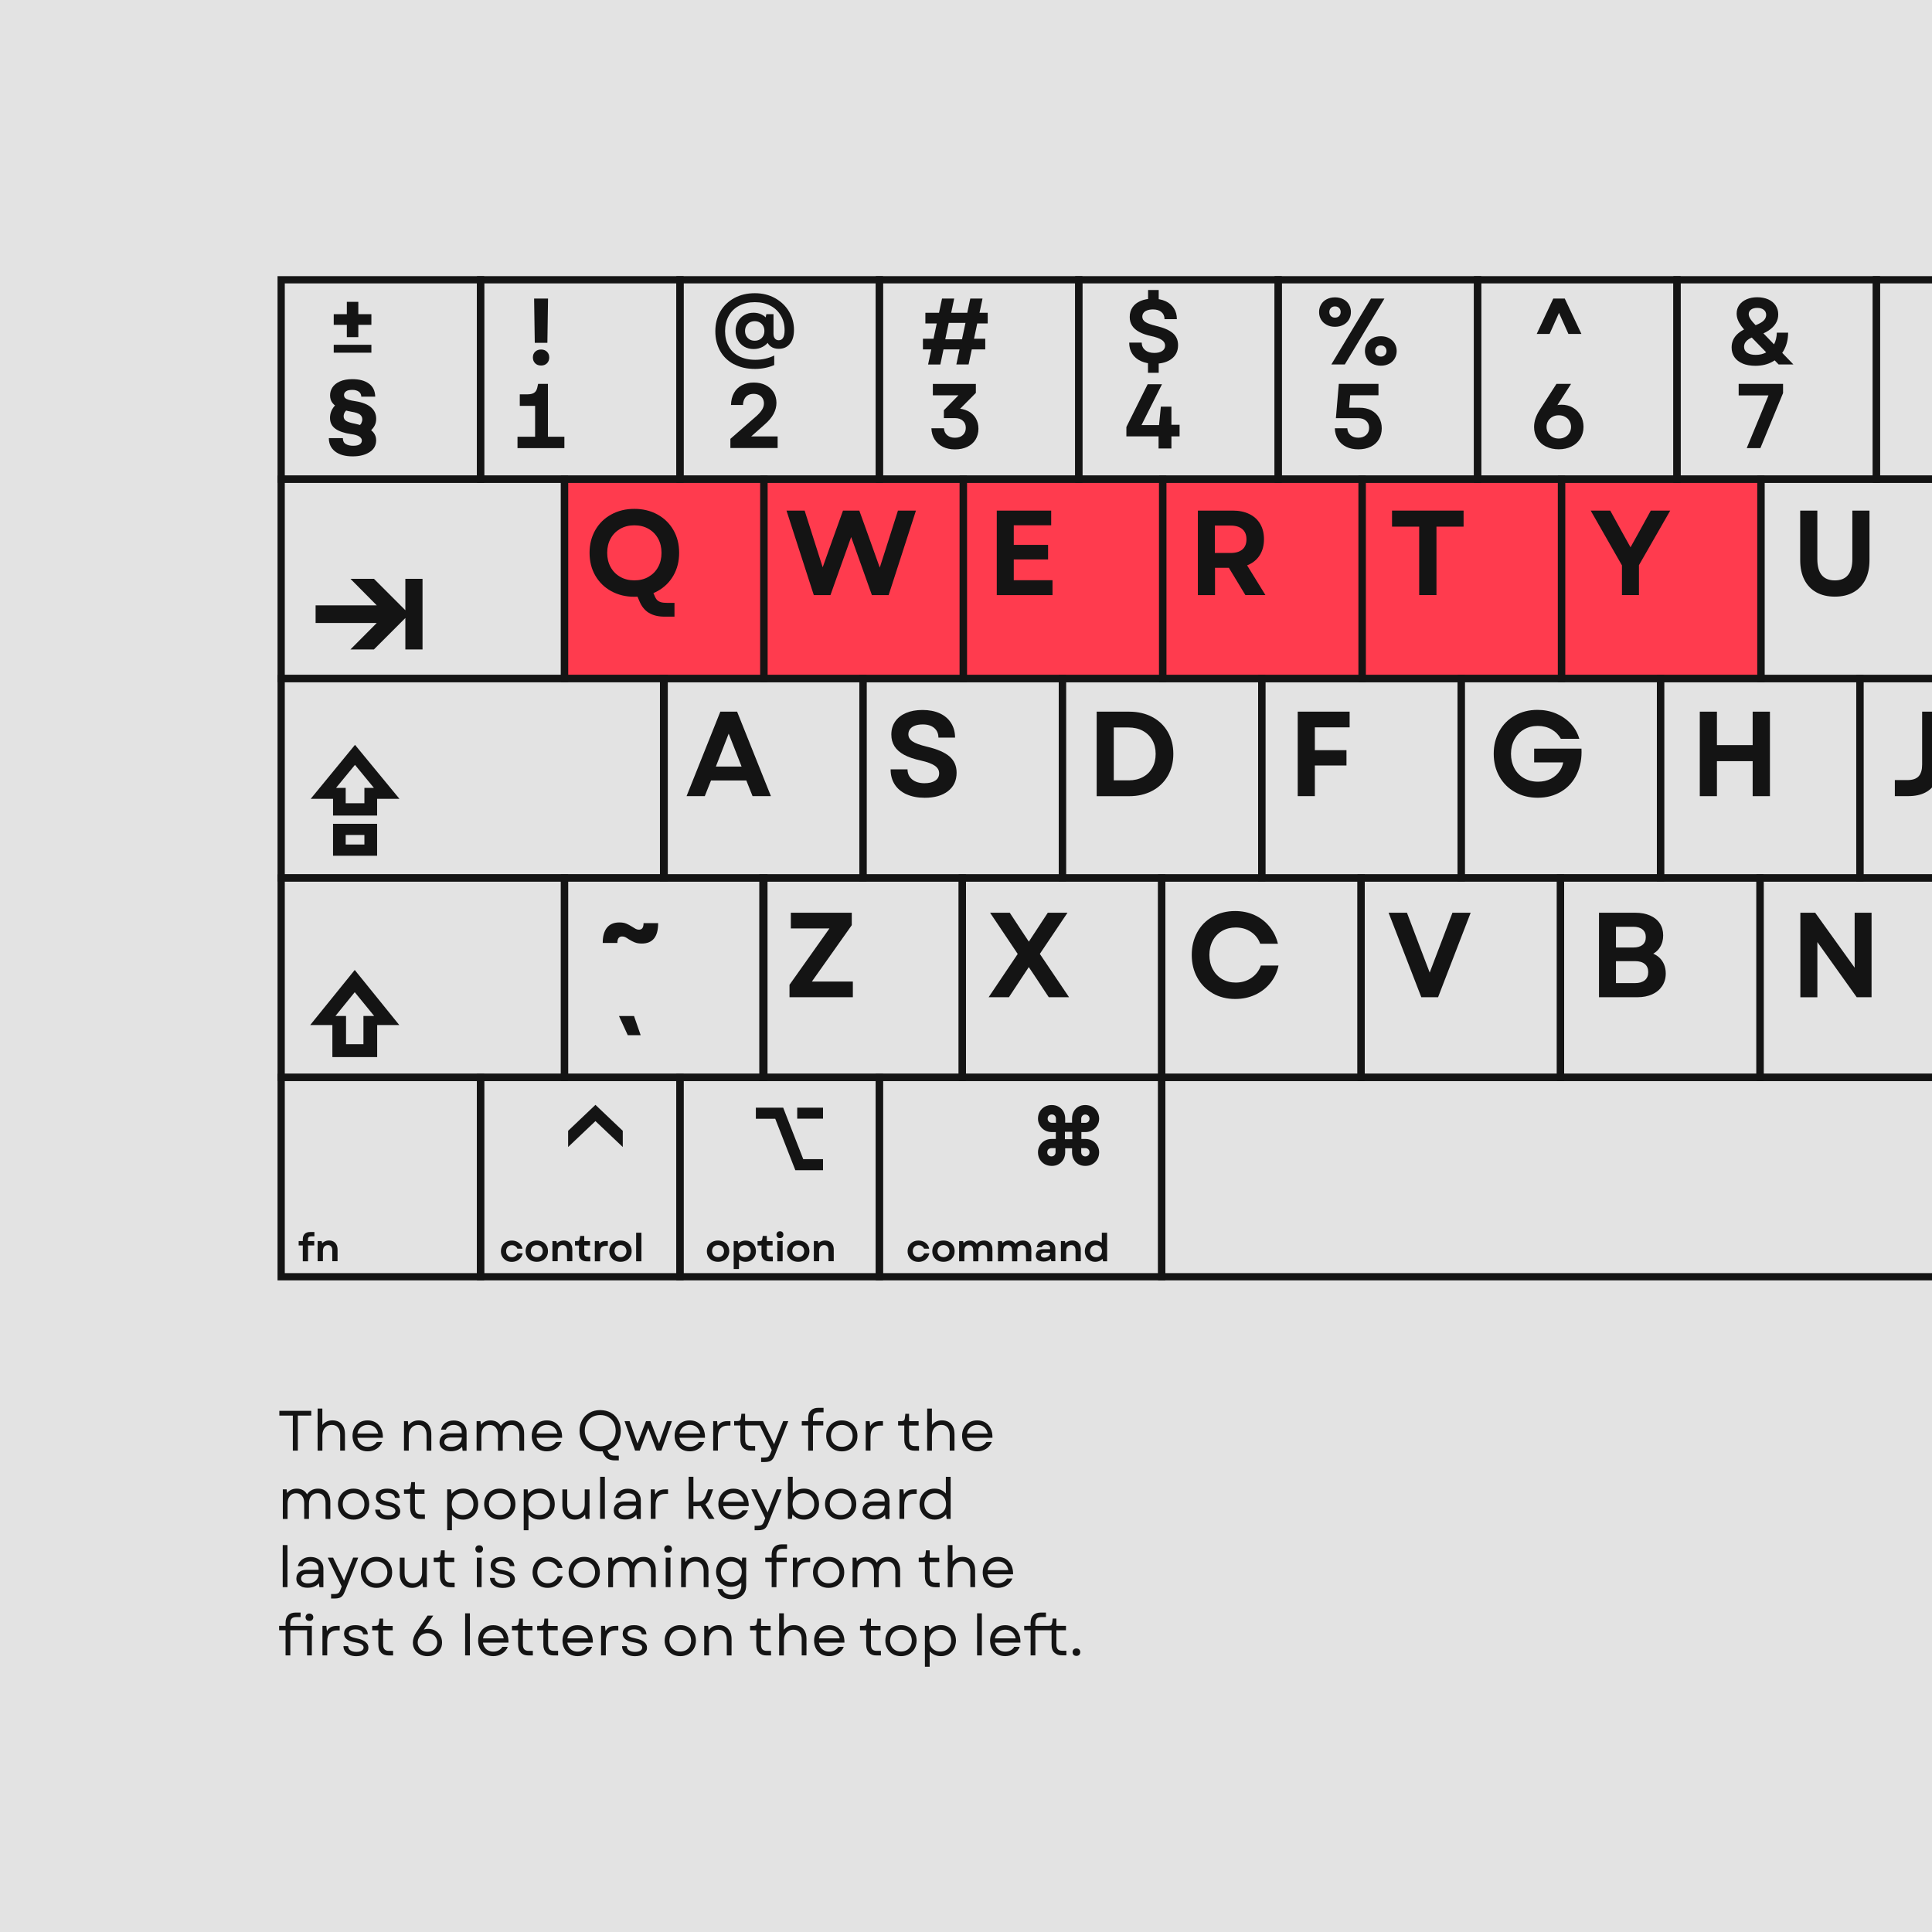 <?xml version="1.0" encoding="UTF-8"?> <svg xmlns="http://www.w3.org/2000/svg" xmlns:xlink="http://www.w3.org/1999/xlink" id="Layer_1" viewBox="0 0 584 584"><defs><style>.cls-1,.cls-2,.cls-3,.cls-4{fill:none;}.cls-2{clip-path:url(#clippath-1);}.cls-5{fill:#e3e3e3;}.cls-6{fill:#ff3b4e;}.cls-7{fill:#141414;}.cls-3{stroke:#141414;stroke-miterlimit:10;stroke-width:2.19px;}.cls-4{clip-path:url(#clippath);}</style><clipPath id="clippath"><rect class="cls-1" y="0" width="584" height="584"></rect></clipPath><clipPath id="clippath-1"><rect class="cls-1" x="-202.08" y="-29.92" width="1038.87" height="523.02"></rect></clipPath></defs><rect class="cls-5" y="0" width="584" height="584"></rect><path class="cls-7" d="m84.44,426.46h9.65v1.44h-9.65v-1.44Zm4.08.58h1.51v11.45h-1.51v-11.45Z"></path><path class="cls-7" d="m96,425.77h1.44v5.55l-.34-.09c.37-.63.85-1.1,1.44-1.42.6-.32,1.25-.47,1.96-.47.78,0,1.45.17,2.01.5s.99.81,1.3,1.43c.3.62.46,1.35.46,2.2v5.02h-1.44v-4.88c0-.89-.22-1.6-.67-2.12-.45-.52-1.07-.77-1.86-.77-.55,0-1.04.13-1.48.4s-.77.64-1.01,1.13c-.24.49-.36,1.05-.36,1.69v4.56h-1.44v-12.72Z"></path><path class="cls-7" d="m108.76,438.12c-.69-.4-1.23-.95-1.62-1.66-.38-.71-.58-1.52-.58-2.44s.19-1.71.58-2.42.93-1.26,1.62-1.66,1.49-.59,2.38-.59c.94,0,1.76.22,2.47.66.7.44,1.24,1.06,1.61,1.86.37.8.54,1.71.52,2.74h-8.34v-1.27h7.53l-.6.24c-.07-.58-.25-1.09-.53-1.53-.29-.44-.66-.77-1.11-1-.45-.23-.97-.34-1.54-.34-.61,0-1.15.14-1.63.41-.48.27-.86.66-1.13,1.15-.27.49-.4,1.06-.4,1.7v.05c0,.67.13,1.25.4,1.75.27.5.64.89,1.12,1.17.48.27,1.02.41,1.62.41s1.13-.13,1.62-.38c.48-.25.86-.61,1.13-1.08h1.65c-.37.88-.94,1.57-1.73,2.07s-1.68.75-2.67.75c-.89,0-1.69-.2-2.38-.59Z"></path><path class="cls-7" d="m122.1,429.57h1.19l.21,1.77-.29-.1c.37-.64.85-1.12,1.44-1.43.6-.31,1.24-.46,1.94-.46.78,0,1.45.17,2.02.52s1,.83,1.31,1.45c.3.62.46,1.36.46,2.21v4.97h-1.44v-4.83c0-.89-.23-1.61-.68-2.14s-1.07-.8-1.85-.8c-.55,0-1.04.14-1.47.41-.43.27-.77.66-1.01,1.15-.25.49-.37,1.06-.37,1.7v4.5h-1.44v-8.92Z"></path><path class="cls-7" d="m134.45,438.31c-.52-.22-.92-.53-1.19-.94-.27-.41-.4-.89-.4-1.45,0-.81.28-1.46.83-1.94s1.3-.72,2.24-.72h4.06v1.27h-4.01c-.5,0-.91.13-1.22.38-.31.25-.46.58-.46,1,0,.44.18.79.55,1.05.37.26.87.4,1.5.4s1.18-.12,1.68-.37c.5-.25.89-.59,1.16-1.03s.41-.94.41-1.5v-.33l-.02-.27v-.91c0-.46-.1-.86-.29-1.19-.2-.34-.48-.6-.85-.77-.37-.18-.81-.27-1.3-.27-.57,0-1.07.13-1.5.39-.42.26-.71.6-.86,1.04h-1.46c.19-.86.63-1.54,1.32-2.03.68-.49,1.51-.74,2.48-.74.77,0,1.45.15,2.04.44.59.29,1.05.7,1.38,1.23.33.53.49,1.13.49,1.81v5.67h-1.19l-.26-2.03.77-.22c-.25.52-.57.95-.96,1.32-.39.36-.85.63-1.37.81s-1.1.27-1.73.27c-.71,0-1.33-.11-1.85-.33Z"></path><path class="cls-7" d="m144.04,429.57h1.19l.21,1.7-.41-.03c.31-.62.75-1.09,1.31-1.41.56-.32,1.21-.48,1.94-.48.78,0,1.45.18,2.01.53.56.36.98.87,1.25,1.53h-.34c.36-.66.83-1.17,1.44-1.53.6-.35,1.3-.53,2.09-.53s1.41.16,1.96.49c.55.33.98.79,1.28,1.4.3.61.46,1.32.46,2.15v5.11h-1.44v-4.87c0-.88-.22-1.59-.66-2.11-.44-.53-1.04-.79-1.78-.79s-1.4.27-1.87.83-.71,1.28-.71,2.2v4.75h-1.44v-4.87c0-.88-.22-1.59-.66-2.11s-1.04-.79-1.8-.79-1.39.27-1.86.83c-.47.55-.7,1.28-.7,2.2v4.75h-1.44v-8.92Z"></path><path class="cls-7" d="m162.93,438.12c-.69-.4-1.23-.95-1.62-1.66-.38-.71-.58-1.52-.58-2.44s.19-1.71.58-2.42.93-1.26,1.62-1.66,1.49-.59,2.38-.59c.94,0,1.76.22,2.47.66.7.44,1.24,1.06,1.61,1.86.37.8.54,1.71.52,2.74h-8.34v-1.27h7.53l-.6.24c-.07-.58-.25-1.09-.53-1.53-.29-.44-.66-.77-1.11-1-.45-.23-.97-.34-1.54-.34-.61,0-1.15.14-1.63.41-.48.27-.86.66-1.13,1.15-.27.49-.4,1.06-.4,1.7v.05c0,.67.13,1.25.4,1.75.27.5.64.89,1.12,1.17.48.27,1.02.41,1.62.41s1.13-.13,1.62-.38c.48-.25.86-.61,1.13-1.08h1.65c-.37.88-.94,1.57-1.73,2.07s-1.68.75-2.67.75c-.89,0-1.69-.2-2.38-.59Z"></path><path class="cls-7" d="m178.21,437.92c-.95-.53-1.69-1.27-2.22-2.22-.53-.95-.8-2.02-.8-3.22s.27-2.28.8-3.22c.53-.95,1.27-1.69,2.22-2.22.95-.53,2.02-.8,3.22-.8s2.28.27,3.22.8c.95.53,1.68,1.27,2.21,2.22s.79,2.02.79,3.22-.26,2.28-.79,3.22c-.53.95-1.26,1.69-2.21,2.22-.95.53-2.02.8-3.22.8s-2.28-.27-3.22-.8Zm5.67-1.32c.71-.4,1.26-.96,1.65-1.67.39-.71.58-1.53.58-2.46s-.2-1.75-.59-2.46-.95-1.27-1.65-1.67-1.52-.6-2.43-.6-1.73.2-2.44.6-1.26.96-1.65,1.67c-.39.71-.58,1.53-.58,2.46s.2,1.75.59,2.46c.4.71.95,1.27,1.65,1.67.71.4,1.52.6,2.43.6s1.73-.2,2.44-.6Zm-.18,4.34c-.58-.35-1.02-.91-1.33-1.68l-.74-1.81h1.63l.52,1.27c.15.34.31.61.49.79.18.18.4.31.67.39s.64.11,1.11.11h1v1.44h-1.12c-.91,0-1.65-.17-2.23-.52Z"></path><path class="cls-7" d="m188.78,429.57h1.53l1.43,4.04,1.31,3.73h-.74l1.44-3.73,1.53-4.04h1.32l1.56,4.04,1.43,3.7h-.72l1.29-3.7,1.44-4.04h1.51l-3.2,8.92h-1.39l-1.41-3.68-1.51-4.01h.67l-1.51,4.01-1.39,3.68h-1.39l-3.2-8.92Z"></path><path class="cls-7" d="m206.12,438.12c-.69-.4-1.23-.95-1.62-1.66-.38-.71-.58-1.52-.58-2.44s.19-1.71.58-2.42.93-1.26,1.62-1.66,1.49-.59,2.38-.59c.94,0,1.76.22,2.47.66.7.44,1.24,1.06,1.61,1.86.37.8.54,1.71.52,2.74h-8.34v-1.27h7.53l-.6.24c-.07-.58-.25-1.09-.53-1.53-.29-.44-.66-.77-1.11-1-.45-.23-.97-.34-1.54-.34-.61,0-1.15.14-1.63.41-.48.27-.86.66-1.13,1.15-.27.49-.4,1.06-.4,1.7v.05c0,.67.13,1.25.4,1.75.27.5.64.89,1.12,1.17.48.27,1.02.41,1.62.41s1.13-.13,1.62-.38c.48-.25.86-.61,1.13-1.08h1.65c-.37.88-.94,1.57-1.73,2.07s-1.68.75-2.67.75c-.89,0-1.69-.2-2.38-.59Z"></path><path class="cls-7" d="m215.57,429.57h1.19l.24,2.15h-.36c.32-.76.74-1.3,1.25-1.64.51-.34,1.21-.51,2.09-.51h.81v1.36h-.88c-.88,0-1.58.27-2.11.82-.52.54-.78,1.41-.78,2.6v4.14h-1.44v-8.92Z"></path><path class="cls-7" d="m229.42,430.31l.93.58h-5.74l.64-.65v4.95c0,.65.14,1.13.42,1.44s.72.46,1.32.46h1.27v1.39h-1.34c-.99,0-1.75-.28-2.3-.84-.54-.56-.82-1.36-.82-2.39v-5.02l.65.65h-2.53v-1.32h.89c.29,0,.51-.03.66-.09.15-.06.27-.16.34-.3.07-.14.13-.34.16-.62l.14-1.2h1.12v2.85l-.64-.64h6.05l2.01,4.21,1.48,3.08h.12l.1.48-.89,1.34-4.06-8.37Zm.64,10.27h.88c.4,0,.72-.03.95-.1s.42-.19.57-.37c.15-.18.29-.43.43-.77l.65-1.69.22-.48,1.31-3.39,1.67-4.21h1.55l-4.09,10.32c-.21.54-.44.95-.71,1.25-.26.29-.58.5-.96.62-.38.12-.85.18-1.43.18h-1.03v-1.36Z"></path><path class="cls-7" d="m242.36,429.57h6.5v1.32h-6.5v-1.32Zm2.73-3.22c.53-.53,1.3-.8,2.32-.8h1.53v1.36h-1.39c-.63,0-1.09.15-1.38.44-.29.29-.43.76-.43,1.4v9.75h-1.44v-9.84c0-1.01.26-1.78.79-2.31Z"></path><path class="cls-7" d="m252.03,438.12c-.72-.4-1.28-.96-1.68-1.67-.41-.71-.61-1.52-.61-2.42s.2-1.71.61-2.42c.41-.71.97-1.26,1.68-1.66s1.53-.6,2.43-.6,1.72.2,2.43.6,1.28.95,1.69,1.66c.41.71.61,1.51.61,2.42s-.2,1.71-.61,2.42c-.41.71-.97,1.27-1.69,1.67-.72.4-1.53.6-2.43.6s-1.72-.2-2.43-.6Zm4.14-1.2c.5-.27.88-.66,1.16-1.17s.41-1.08.41-1.72-.14-1.2-.41-1.7-.66-.9-1.16-1.18c-.5-.28-1.07-.42-1.71-.42s-1.21.14-1.71.42c-.5.28-.89.67-1.16,1.18-.27.5-.41,1.07-.41,1.7s.14,1.22.41,1.72c.28.5.66.89,1.16,1.17.5.28,1.07.41,1.71.41s1.21-.14,1.71-.41Z"></path><path class="cls-7" d="m261.68,429.57h1.19l.24,2.15h-.36c.32-.76.74-1.3,1.25-1.64.51-.34,1.21-.51,2.09-.51h.81v1.36h-.88c-.88,0-1.58.27-2.11.82-.52.54-.78,1.41-.78,2.6v4.14h-1.44v-8.92Z"></path><path class="cls-7" d="m274.17,437.65c-.54-.56-.82-1.35-.82-2.37v-4.76l.33.38h-2.2v-1.32h.89c.29,0,.51-.03.66-.09.15-.06.27-.16.34-.3.07-.14.13-.34.16-.62l.14-1.2h1.12v2.58l-.43-.36h3.32v1.32h-3.22l.33-.38v4.69c0,.65.14,1.13.42,1.44.28.3.72.46,1.32.46h1.27v1.39h-1.34c-.99,0-1.75-.28-2.3-.84Z"></path><path class="cls-7" d="m280.25,425.77h1.44v5.55l-.34-.09c.37-.63.85-1.1,1.44-1.42.6-.32,1.25-.47,1.96-.47.78,0,1.45.17,2.01.5s.99.81,1.3,1.43c.3.62.46,1.35.46,2.2v5.02h-1.44v-4.88c0-.89-.22-1.6-.67-2.12-.45-.52-1.07-.77-1.86-.77-.55,0-1.04.13-1.48.4s-.77.64-1.01,1.13c-.24.49-.36,1.05-.36,1.69v4.56h-1.44v-12.72Z"></path><path class="cls-7" d="m293.02,438.12c-.69-.4-1.23-.95-1.62-1.66-.38-.71-.58-1.52-.58-2.44s.19-1.71.58-2.42.93-1.26,1.62-1.66,1.49-.59,2.38-.59c.94,0,1.76.22,2.47.66.7.44,1.24,1.06,1.61,1.86.37.8.54,1.71.52,2.74h-8.34v-1.27h7.53l-.6.24c-.07-.58-.25-1.09-.53-1.53-.29-.44-.66-.77-1.11-1-.45-.23-.97-.34-1.54-.34-.61,0-1.15.14-1.63.41-.48.27-.86.66-1.13,1.15-.27.49-.4,1.06-.4,1.7v.05c0,.67.13,1.25.4,1.75.27.5.64.89,1.12,1.17.48.27,1.02.41,1.62.41s1.13-.13,1.62-.38c.48-.25.86-.61,1.13-1.08h1.65c-.37.88-.94,1.57-1.73,2.07s-1.68.75-2.67.75c-.89,0-1.69-.2-2.38-.59Z"></path><path class="cls-7" d="m85.46,450.2h1.19l.21,1.7-.41-.03c.31-.62.75-1.09,1.31-1.41.56-.32,1.21-.48,1.94-.48.78,0,1.45.18,2.01.53.56.36.98.87,1.25,1.53h-.34c.36-.66.83-1.17,1.44-1.53.6-.35,1.3-.53,2.09-.53s1.41.16,1.96.49c.55.33.98.79,1.28,1.4.3.61.46,1.32.46,2.15v5.11h-1.44v-4.87c0-.88-.22-1.59-.66-2.11-.44-.53-1.04-.79-1.78-.79s-1.4.27-1.87.83-.71,1.28-.71,2.2v4.75h-1.44v-4.87c0-.88-.22-1.59-.66-2.11s-1.04-.79-1.8-.79-1.39.27-1.86.83c-.47.55-.7,1.28-.7,2.2v4.75h-1.44v-8.92Z"></path><path class="cls-7" d="m104.45,458.75c-.72-.4-1.28-.96-1.68-1.67-.41-.71-.61-1.52-.61-2.42s.2-1.71.61-2.42c.41-.71.97-1.26,1.68-1.66s1.53-.6,2.43-.6,1.72.2,2.43.6,1.28.95,1.69,1.66c.41.71.61,1.51.61,2.42s-.2,1.71-.61,2.42c-.41.71-.97,1.27-1.69,1.67-.72.4-1.53.6-2.43.6s-1.72-.2-2.43-.6Zm4.14-1.2c.5-.27.88-.66,1.16-1.17s.41-1.08.41-1.72-.14-1.2-.41-1.7-.66-.9-1.16-1.18c-.5-.28-1.07-.42-1.71-.42s-1.21.14-1.71.42c-.5.28-.89.67-1.16,1.18-.27.5-.41,1.07-.41,1.7s.14,1.22.41,1.72c.28.5.66.89,1.16,1.17.5.28,1.07.41,1.71.41s1.21-.14,1.71-.41Z"></path><path class="cls-7" d="m115.3,458.98c-.59-.25-1.05-.6-1.37-1.06-.32-.46-.49-.99-.5-1.6h1.43c.02.55.25.98.69,1.28.44.3,1.04.46,1.8.46.68,0,1.21-.12,1.59-.35s.58-.55.58-.95-.2-.73-.6-.98c-.4-.25-1.04-.45-1.91-.6-1.15-.18-2-.49-2.55-.93-.56-.44-.83-1.01-.83-1.72,0-.79.31-1.41.92-1.87.61-.45,1.46-.68,2.54-.68s1.99.25,2.65.74,1.01,1.17,1.07,2.05h-1.43c-.06-.48-.28-.85-.67-1.12-.39-.26-.92-.4-1.6-.4-.64,0-1.14.11-1.5.34-.36.23-.54.54-.54.95,0,.37.18.66.55.87.37.21,1.01.41,1.94.59,1.12.23,1.97.58,2.55,1.05.58.47.87,1.05.87,1.74,0,.77-.33,1.39-.99,1.86-.66.47-1.54.71-2.64.71-.77,0-1.45-.12-2.04-.37Z"></path><path class="cls-7" d="m124.81,458.29c-.54-.56-.82-1.35-.82-2.37v-4.76l.33.38h-2.2v-1.32h.89c.29,0,.51-.03.66-.09.15-.06.27-.16.34-.3.07-.14.13-.34.16-.62l.14-1.2h1.12v2.58l-.43-.36h3.32v1.32h-3.22l.33-.38v4.69c0,.65.14,1.13.42,1.44.28.3.72.46,1.32.46h1.27v1.39h-1.34c-.99,0-1.75-.28-2.3-.84Z"></path><path class="cls-7" d="m135.15,450.2h1.19l.21,1.69-.58,2.85.64,1.94v5.88h-1.44v-12.36Zm2.52,8.54c-.69-.41-1.24-.97-1.62-1.68-.39-.71-.58-1.51-.58-2.41s.2-1.69.58-2.4c.39-.7.93-1.26,1.62-1.67.69-.41,1.48-.61,2.35-.61s1.64.2,2.33.61c.69.41,1.24.96,1.62,1.67.39.71.58,1.5.58,2.4s-.2,1.7-.58,2.41c-.39.71-.93,1.27-1.62,1.68s-1.47.61-2.33.61-1.65-.2-2.35-.61Zm3.87-1.2c.5-.28.89-.67,1.16-1.17.28-.5.41-1.06.41-1.69s-.14-1.21-.41-1.71c-.27-.5-.66-.89-1.16-1.18-.5-.29-1.07-.43-1.71-.43s-1.21.14-1.71.43c-.5.29-.89.68-1.16,1.18-.27.5-.41,1.06-.41,1.69s.14,1.21.41,1.71c.28.5.66.89,1.16,1.17.5.28,1.07.42,1.71.42s1.21-.14,1.71-.42Z"></path><path class="cls-7" d="m148.64,458.75c-.72-.4-1.28-.96-1.68-1.67-.41-.71-.61-1.52-.61-2.42s.2-1.71.61-2.42c.41-.71.97-1.26,1.68-1.66s1.53-.6,2.43-.6,1.72.2,2.43.6,1.28.95,1.69,1.66c.41.71.61,1.51.61,2.42s-.2,1.71-.61,2.42c-.41.71-.97,1.27-1.69,1.67-.72.4-1.53.6-2.43.6s-1.72-.2-2.43-.6Zm4.14-1.2c.5-.27.88-.66,1.16-1.17s.41-1.08.41-1.72-.14-1.2-.41-1.7-.66-.9-1.16-1.18c-.5-.28-1.07-.42-1.71-.42s-1.21.14-1.71.42c-.5.28-.89.67-1.16,1.18-.27.5-.41,1.07-.41,1.7s.14,1.22.41,1.72c.28.5.66.89,1.16,1.17.5.28,1.07.41,1.71.41s1.21-.14,1.71-.41Z"></path><path class="cls-7" d="m158.29,450.2h1.19l.21,1.69-.58,2.85.64,1.94v5.88h-1.44v-12.36Zm2.52,8.54c-.69-.41-1.24-.97-1.62-1.68-.39-.71-.58-1.51-.58-2.41s.2-1.69.58-2.4c.39-.7.93-1.26,1.62-1.67.69-.41,1.48-.61,2.35-.61s1.64.2,2.33.61c.69.41,1.24.96,1.62,1.67.39.71.58,1.5.58,2.4s-.2,1.7-.58,2.41c-.39.71-.93,1.27-1.62,1.68s-1.47.61-2.33.61-1.65-.2-2.35-.61Zm3.87-1.2c.5-.28.89-.67,1.16-1.17.28-.5.41-1.06.41-1.69s-.14-1.21-.41-1.71c-.27-.5-.66-.89-1.16-1.18-.5-.29-1.07-.43-1.71-.43s-1.21.14-1.71.43c-.5.29-.89.68-1.16,1.18-.27.5-.41,1.06-.41,1.69s.14,1.21.41,1.71c.28.5.66.89,1.16,1.17.5.28,1.07.42,1.71.42s1.21-.14,1.71-.42Z"></path><path class="cls-7" d="m171.75,458.84c-.56-.34-.99-.83-1.29-1.45-.3-.62-.46-1.36-.46-2.21v-4.97h1.46v4.83c0,.91.22,1.62.66,2.14.44.52,1.05.78,1.81.78.55,0,1.04-.13,1.46-.4.42-.27.76-.65,1-1.14.24-.49.36-1.06.36-1.7v-4.51h1.44v8.92h-1.19l-.21-1.79.29.12c-.37.63-.84,1.1-1.43,1.42-.58.32-1.23.47-1.93.47-.78,0-1.45-.17-2-.52Z"></path><path class="cls-7" d="m181.4,446.4h1.44v12.72h-1.44v-12.72Z"></path><path class="cls-7" d="m187.12,458.94c-.52-.22-.92-.53-1.19-.94-.27-.41-.4-.89-.4-1.45,0-.81.28-1.46.83-1.94s1.3-.72,2.24-.72h4.06v1.27h-4.01c-.5,0-.91.13-1.22.38-.31.25-.46.58-.46,1,0,.44.18.79.55,1.05.37.26.87.4,1.5.4s1.18-.12,1.68-.37c.5-.25.89-.59,1.16-1.03s.41-.94.41-1.5v-.33l-.02-.27v-.91c0-.46-.1-.86-.29-1.19-.2-.34-.48-.6-.85-.77-.37-.18-.81-.27-1.3-.27-.57,0-1.07.13-1.5.39-.42.26-.71.6-.86,1.04h-1.46c.19-.86.63-1.54,1.32-2.03.68-.49,1.51-.74,2.48-.74.77,0,1.45.15,2.04.44.59.29,1.05.7,1.38,1.23.33.53.49,1.13.49,1.81v5.67h-1.19l-.26-2.03.77-.22c-.25.52-.57.95-.96,1.32-.39.36-.85.63-1.37.81s-1.1.27-1.73.27c-.71,0-1.33-.11-1.85-.33Z"></path><path class="cls-7" d="m196.71,450.2h1.19l.24,2.15h-.36c.32-.76.74-1.3,1.25-1.64.51-.34,1.21-.51,2.09-.51h.81v1.36h-.88c-.88,0-1.58.27-2.11.82-.52.54-.78,1.41-.78,2.6v4.14h-1.44v-8.92Z"></path><path class="cls-7" d="m208.16,446.4h1.44v12.72h-1.44v-12.72Zm1.17,7.53h1.39c.49,0,.9-.05,1.23-.16.33-.11.6-.29.82-.55.22-.26.41-.63.58-1.11l.67-1.91h1.55l-.89,2.46c-.24.65-.53,1.17-.88,1.55-.34.38-.77.65-1.27.82-.5.17-1.12.25-1.86.25h-1.34v-1.34Zm2.27.95l1.55-.26,2.84,4.5h-1.74l-2.65-4.25Z"></path><path class="cls-7" d="m219.34,458.76c-.69-.4-1.23-.95-1.62-1.66-.38-.71-.58-1.52-.58-2.44s.19-1.71.58-2.42.93-1.26,1.62-1.66,1.49-.59,2.38-.59c.94,0,1.76.22,2.47.66.7.44,1.24,1.06,1.61,1.86.37.8.54,1.71.52,2.74h-8.34v-1.27h7.53l-.6.24c-.07-.58-.25-1.09-.53-1.53-.29-.44-.66-.77-1.11-1-.45-.23-.97-.34-1.54-.34-.61,0-1.15.14-1.63.41-.48.27-.86.66-1.13,1.15-.27.49-.4,1.06-.4,1.7v.05c0,.67.13,1.25.4,1.75.27.5.64.89,1.12,1.17.48.27,1.02.41,1.62.41s1.13-.13,1.62-.38c.48-.25.86-.61,1.13-1.08h1.65c-.37.88-.94,1.57-1.73,2.07s-1.68.75-2.67.75c-.89,0-1.69-.2-2.38-.59Z"></path><path class="cls-7" d="m227.09,450.2h1.62l2.01,4.21,1.46,3.08h.14l.1.48-.91,1.34-4.42-9.11Zm1.01,11h.88c.4,0,.72-.03.95-.1s.42-.19.57-.37c.15-.18.29-.43.41-.77l.65-1.69.22-.48,1.32-3.39,1.67-4.21h1.53l-4.09,10.32c-.21.54-.44.95-.71,1.25-.26.29-.58.5-.95.62-.37.12-.85.18-1.44.18h-1.01v-1.36Z"></path><path class="cls-7" d="m238.18,446.4h1.44v6.22l-.67,1.96.62,2.87-.21,1.67h-1.19v-12.72Zm2.52,12.34c-.69-.41-1.24-.97-1.62-1.68-.39-.71-.58-1.51-.58-2.41s.2-1.69.58-2.4c.39-.7.93-1.26,1.62-1.67.69-.41,1.48-.61,2.35-.61s1.64.2,2.33.61c.69.41,1.24.96,1.62,1.67.39.71.58,1.5.58,2.4s-.2,1.7-.58,2.41c-.39.71-.93,1.27-1.62,1.68s-1.47.61-2.33.61-1.65-.2-2.35-.61Zm3.87-1.2c.5-.28.89-.67,1.16-1.17.28-.5.41-1.06.41-1.69s-.14-1.21-.41-1.71c-.27-.5-.66-.89-1.16-1.18-.5-.29-1.07-.43-1.71-.43s-1.21.14-1.71.43c-.5.29-.89.68-1.16,1.18-.27.5-.41,1.06-.41,1.69s.14,1.21.41,1.71c.28.5.66.89,1.16,1.17.5.28,1.07.42,1.71.42s1.21-.14,1.71-.42Z"></path><path class="cls-7" d="m251.67,458.75c-.72-.4-1.28-.96-1.68-1.67-.41-.71-.61-1.52-.61-2.42s.2-1.71.61-2.42c.41-.71.97-1.26,1.68-1.66s1.53-.6,2.43-.6,1.72.2,2.43.6,1.28.95,1.69,1.66c.41.71.61,1.51.61,2.42s-.2,1.71-.61,2.42c-.41.71-.97,1.27-1.69,1.67-.72.4-1.53.6-2.43.6s-1.72-.2-2.43-.6Zm4.14-1.2c.5-.27.88-.66,1.16-1.17s.41-1.08.41-1.72-.14-1.2-.41-1.7-.66-.9-1.16-1.18c-.5-.28-1.07-.42-1.71-.42s-1.21.14-1.71.42c-.5.28-.89.67-1.16,1.18-.27.5-.41,1.07-.41,1.7s.14,1.22.41,1.72c.28.5.66.89,1.16,1.17.5.28,1.07.41,1.71.41s1.21-.14,1.71-.41Z"></path><path class="cls-7" d="m262.29,458.94c-.52-.22-.92-.53-1.19-.94-.27-.41-.4-.89-.4-1.45,0-.81.28-1.46.83-1.94s1.3-.72,2.24-.72h4.06v1.27h-4.01c-.5,0-.91.13-1.22.38-.31.25-.46.58-.46,1,0,.44.18.79.55,1.05.37.26.87.4,1.5.4s1.18-.12,1.68-.37c.5-.25.89-.59,1.16-1.03s.41-.94.41-1.5v-.33l-.02-.27v-.91c0-.46-.1-.86-.29-1.19-.2-.34-.48-.6-.85-.77-.37-.18-.81-.27-1.3-.27-.57,0-1.07.13-1.5.39-.42.26-.71.6-.86,1.04h-1.46c.19-.86.63-1.54,1.32-2.03.68-.49,1.51-.74,2.48-.74.77,0,1.45.15,2.04.44.59.29,1.05.7,1.38,1.23.33.53.49,1.13.49,1.81v5.67h-1.19l-.26-2.03.77-.22c-.25.52-.57.95-.96,1.32-.39.36-.85.63-1.37.81s-1.1.27-1.73.27c-.71,0-1.33-.11-1.85-.33Z"></path><path class="cls-7" d="m271.88,450.2h1.19l.24,2.15h-.36c.32-.76.74-1.3,1.25-1.64.51-.34,1.21-.51,2.09-.51h.81v1.36h-.88c-.88,0-1.58.27-2.11.82-.52.54-.78,1.41-.78,2.6v4.14h-1.44v-8.92Z"></path><path class="cls-7" d="m280.16,458.74c-.69-.41-1.24-.97-1.62-1.68-.39-.71-.58-1.51-.58-2.41s.19-1.69.58-2.4c.39-.7.93-1.26,1.62-1.67.69-.41,1.48-.61,2.35-.61s1.64.2,2.33.61c.69.41,1.24.96,1.62,1.67.39.71.58,1.5.58,2.4s-.2,1.7-.58,2.41c-.39.71-.93,1.27-1.62,1.68-.69.41-1.47.61-2.33.61s-1.65-.2-2.35-.61Zm4.23-1.2c.5-.28.88-.67,1.16-1.17s.41-1.06.41-1.69-.14-1.21-.41-1.71c-.28-.5-.66-.89-1.16-1.18-.5-.29-1.07-.43-1.71-.43s-1.21.14-1.71.43c-.5.29-.89.68-1.16,1.18-.27.5-.41,1.06-.41,1.69s.14,1.21.41,1.71c.28.5.66.89,1.16,1.17.5.28,1.07.42,1.71.42s1.21-.14,1.71-.42Zm1.57-.08l.62-2.87-.67-1.96v-6.22h1.44v12.72h-1.19l-.21-1.67Z"></path><path class="cls-7" d="m85.46,467.04h1.44v12.72h-1.44v-12.72Z"></path><path class="cls-7" d="m91.17,479.57c-.52-.22-.92-.53-1.19-.94-.27-.41-.4-.89-.4-1.45,0-.81.28-1.46.83-1.94s1.3-.72,2.24-.72h4.06v1.27h-4.01c-.5,0-.91.13-1.22.38-.31.25-.46.58-.46,1,0,.44.18.79.55,1.05.37.26.87.4,1.5.4s1.18-.12,1.68-.37c.5-.25.89-.59,1.16-1.03s.41-.94.41-1.5v-.33l-.02-.27v-.91c0-.46-.1-.86-.29-1.19-.2-.34-.48-.6-.85-.77-.37-.18-.81-.27-1.3-.27-.57,0-1.07.13-1.5.39-.42.26-.71.6-.86,1.04h-1.46c.19-.86.63-1.54,1.32-2.03.68-.49,1.51-.74,2.48-.74.77,0,1.45.15,2.04.44.59.29,1.05.7,1.38,1.23.33.53.49,1.13.49,1.81v5.67h-1.19l-.26-2.03.77-.22c-.25.52-.57.95-.96,1.32-.39.36-.85.63-1.37.81s-1.1.27-1.73.27c-.71,0-1.33-.11-1.85-.33Z"></path><path class="cls-7" d="m99.07,470.84h1.62l2.01,4.21,1.46,3.08h.14l.1.48-.91,1.34-4.42-9.11Zm1.01,11h.88c.4,0,.72-.03.95-.1s.42-.19.57-.37c.15-.18.29-.43.41-.77l.65-1.69.22-.48,1.32-3.39,1.67-4.21h1.53l-4.09,10.32c-.21.54-.44.95-.71,1.25-.26.29-.58.5-.95.62-.37.12-.85.18-1.44.18h-1.01v-1.36Z"></path><path class="cls-7" d="m111.38,479.38c-.72-.4-1.28-.96-1.68-1.67-.41-.71-.61-1.52-.61-2.42s.2-1.71.61-2.42c.41-.71.97-1.26,1.68-1.66s1.53-.6,2.43-.6,1.72.2,2.43.6,1.28.95,1.69,1.66c.41.71.61,1.51.61,2.42s-.2,1.71-.61,2.42c-.41.71-.97,1.27-1.69,1.67-.72.4-1.53.6-2.43.6s-1.72-.2-2.43-.6Zm4.14-1.2c.5-.27.88-.66,1.16-1.17s.41-1.08.41-1.72-.14-1.2-.41-1.7-.66-.9-1.16-1.18c-.5-.28-1.07-.42-1.71-.42s-1.21.14-1.71.42c-.5.28-.89.67-1.16,1.18-.27.5-.41,1.07-.41,1.7s.14,1.22.41,1.72c.28.5.66.89,1.16,1.17.5.28,1.07.41,1.71.41s1.21-.14,1.71-.41Z"></path><path class="cls-7" d="m122.59,479.47c-.56-.34-.99-.83-1.29-1.45-.3-.62-.46-1.36-.46-2.21v-4.97h1.46v4.83c0,.91.22,1.62.66,2.14.44.52,1.05.78,1.81.78.55,0,1.04-.13,1.46-.4.42-.27.76-.65,1-1.14.24-.49.36-1.06.36-1.7v-4.51h1.44v8.92h-1.19l-.21-1.79.29.12c-.37.63-.84,1.1-1.43,1.42-.58.32-1.23.47-1.93.47-.78,0-1.45-.17-2-.52Z"></path><path class="cls-7" d="m133.8,478.92c-.54-.56-.82-1.35-.82-2.37v-4.76l.33.38h-2.2v-1.32h.89c.29,0,.51-.03.66-.09.15-.06.27-.16.34-.3.07-.14.13-.34.16-.62l.14-1.2h1.12v2.58l-.43-.36h3.32v1.32h-3.22l.33-.38v4.69c0,.65.14,1.13.42,1.44.28.3.72.46,1.32.46h1.27v1.39h-1.34c-.99,0-1.75-.28-2.3-.84Z"></path><path class="cls-7" d="m144.25,469.22c-.18-.09-.32-.23-.41-.4-.1-.18-.15-.37-.15-.58,0-.33.11-.6.32-.82.21-.21.5-.32.85-.32.23,0,.43.05.61.15.18.1.31.23.4.4s.14.37.14.58c0,.32-.11.59-.32.8-.21.21-.49.32-.83.32-.23,0-.43-.05-.61-.14Zm-.11,1.62h1.44v8.92h-1.44v-8.92Z"></path><path class="cls-7" d="m149.98,479.62c-.59-.25-1.05-.6-1.37-1.06-.32-.46-.49-.99-.5-1.6h1.43c.02.55.25.98.69,1.28.44.3,1.04.46,1.8.46.68,0,1.21-.12,1.59-.35s.58-.55.58-.95-.2-.73-.6-.98c-.4-.25-1.04-.45-1.91-.6-1.15-.18-2-.49-2.55-.93-.56-.44-.83-1.01-.83-1.72,0-.79.31-1.41.92-1.87.61-.45,1.46-.68,2.54-.68s1.99.25,2.65.74,1.01,1.17,1.07,2.05h-1.43c-.06-.48-.28-.85-.67-1.12-.39-.26-.92-.4-1.6-.4-.64,0-1.14.11-1.5.34-.36.23-.54.54-.54.95,0,.37.18.66.55.87.37.21,1.01.41,1.94.59,1.12.23,1.97.58,2.55,1.05.58.47.87,1.05.87,1.74,0,.77-.33,1.39-.99,1.86-.66.47-1.54.71-2.64.71-.77,0-1.45-.12-2.04-.37Z"></path><path class="cls-7" d="m163.2,479.38c-.69-.4-1.24-.96-1.63-1.68s-.59-1.52-.59-2.42.2-1.7.59-2.41.94-1.27,1.63-1.67c.69-.4,1.48-.6,2.36-.6.73,0,1.41.14,2.04.42.62.28,1.15.68,1.57,1.19.42.51.71,1.09.86,1.75h-1.46c-.28-.62-.68-1.1-1.2-1.45-.53-.35-1.13-.52-1.81-.52-.61,0-1.15.14-1.62.43s-.85.68-1.12,1.18c-.27.5-.4,1.06-.4,1.69s.13,1.21.4,1.71.64.89,1.12,1.17,1.02.42,1.62.42c.71,0,1.34-.19,1.88-.57.54-.38.93-.89,1.16-1.55h1.53c-.2.71-.51,1.33-.96,1.86-.44.53-.97.93-1.58,1.22-.61.29-1.29.43-2.04.43-.88,0-1.67-.2-2.36-.6Z"></path><path class="cls-7" d="m174.17,479.38c-.72-.4-1.28-.96-1.68-1.67-.41-.71-.61-1.52-.61-2.42s.2-1.71.61-2.42c.41-.71.97-1.26,1.68-1.66s1.53-.6,2.43-.6,1.72.2,2.43.6,1.28.95,1.69,1.66c.41.71.61,1.51.61,2.42s-.2,1.71-.61,2.42c-.41.71-.97,1.27-1.69,1.67-.72.4-1.53.6-2.43.6s-1.72-.2-2.43-.6Zm4.14-1.2c.5-.27.88-.66,1.16-1.17s.41-1.08.41-1.72-.14-1.2-.41-1.7-.66-.9-1.16-1.18c-.5-.28-1.07-.42-1.71-.42s-1.21.14-1.71.42c-.5.28-.89.67-1.16,1.18-.27.5-.41,1.07-.41,1.7s.14,1.22.41,1.72c.28.5.66.89,1.16,1.17.5.28,1.07.41,1.71.41s1.21-.14,1.71-.41Z"></path><path class="cls-7" d="m183.83,470.84h1.19l.21,1.7-.41-.03c.31-.62.75-1.09,1.31-1.41.56-.32,1.21-.48,1.94-.48.78,0,1.45.18,2.01.53.56.36.98.87,1.25,1.53h-.34c.36-.66.83-1.17,1.44-1.53.6-.35,1.3-.53,2.09-.53s1.41.16,1.96.49c.55.33.98.79,1.28,1.4.3.61.46,1.32.46,2.15v5.11h-1.44v-4.87c0-.88-.22-1.59-.66-2.11-.44-.53-1.04-.79-1.78-.79s-1.4.27-1.87.83-.71,1.28-.71,2.2v4.75h-1.44v-4.87c0-.88-.22-1.59-.66-2.11s-1.04-.79-1.8-.79-1.39.27-1.86.83c-.47.55-.7,1.28-.7,2.2v4.75h-1.44v-8.92Z"></path><path class="cls-7" d="m201.34,469.22c-.18-.09-.32-.23-.41-.4-.1-.18-.15-.37-.15-.58,0-.33.11-.6.32-.82.21-.21.5-.32.85-.32.23,0,.43.05.61.15.18.1.31.23.4.4s.14.37.14.58c0,.32-.11.59-.32.8-.21.21-.49.32-.83.32-.23,0-.43-.05-.61-.14Zm-.11,1.62h1.44v8.92h-1.44v-8.92Z"></path><path class="cls-7" d="m205.87,470.84h1.19l.21,1.77-.29-.1c.37-.64.85-1.12,1.44-1.43.6-.31,1.24-.46,1.94-.46.78,0,1.45.17,2.02.52s1,.83,1.31,1.45c.3.62.46,1.36.46,2.21v4.97h-1.44v-4.83c0-.89-.23-1.61-.68-2.14s-1.07-.8-1.85-.8c-.55,0-1.04.14-1.47.41-.43.27-.77.66-1.01,1.15-.25.49-.37,1.06-.37,1.7v4.5h-1.44v-8.92Z"></path><path class="cls-7" d="m218.63,479.08c-.68-.4-1.21-.94-1.6-1.63-.39-.69-.58-1.46-.58-2.31s.19-1.62.58-2.31c.39-.69.92-1.24,1.6-1.62.68-.39,1.43-.58,2.27-.58s1.59.2,2.27.58,1.2.93,1.58,1.62c.38.69.57,1.46.57,2.31s-.19,1.62-.57,2.31c-.38.69-.91,1.24-1.58,1.63s-1.43.59-2.27.59-1.59-.2-2.27-.59Zm.49,3.96c-.6-.25-1.09-.61-1.47-1.07-.38-.46-.62-1.01-.72-1.64h1.46c.14.55.45.98.94,1.29s1.09.46,1.81.46c.62,0,1.15-.11,1.59-.34.44-.23.78-.56,1.01-.99s.35-.95.35-1.56v-2.03l.64-2.03-.58-2.61.21-1.69h1.19v8.41c0,.84-.18,1.57-.54,2.19-.36.62-.88,1.11-1.55,1.46-.67.35-1.44.52-2.31.52-.75,0-1.42-.13-2.02-.38Zm3.57-5.18c.48-.26.86-.63,1.13-1.11.27-.48.4-1.02.4-1.62s-.13-1.13-.4-1.61c-.27-.48-.65-.85-1.13-1.12-.48-.27-1.03-.4-1.63-.4s-1.15.13-1.63.4c-.48.27-.86.64-1.13,1.12-.27.48-.4,1.01-.4,1.61s.13,1.15.4,1.62.65.85,1.13,1.11c.48.26,1.03.4,1.63.4s1.15-.13,1.63-.4Z"></path><path class="cls-7" d="m231.32,470.84h6.5v1.32h-6.5v-1.32Zm2.73-3.22c.53-.53,1.3-.8,2.32-.8h1.53v1.36h-1.39c-.63,0-1.09.15-1.38.44-.29.29-.43.76-.43,1.4v9.75h-1.44v-9.84c0-1.01.26-1.78.79-2.31Z"></path><path class="cls-7" d="m239.67,470.84h1.19l.24,2.15h-.36c.32-.76.74-1.3,1.25-1.64.51-.34,1.21-.51,2.09-.51h.81v1.36h-.88c-.88,0-1.58.27-2.11.82-.52.54-.78,1.41-.78,2.6v4.14h-1.44v-8.92Z"></path><path class="cls-7" d="m248.04,479.38c-.72-.4-1.28-.96-1.68-1.67-.41-.71-.61-1.52-.61-2.42s.2-1.71.61-2.42c.41-.71.97-1.26,1.68-1.66s1.53-.6,2.43-.6,1.72.2,2.43.6,1.28.95,1.69,1.66c.41.71.61,1.51.61,2.42s-.2,1.71-.61,2.42c-.41.71-.97,1.27-1.69,1.67-.72.4-1.53.6-2.43.6s-1.72-.2-2.43-.6Zm4.14-1.2c.5-.27.88-.66,1.16-1.17s.41-1.08.41-1.72-.14-1.2-.41-1.7-.66-.9-1.16-1.18c-.5-.28-1.07-.42-1.71-.42s-1.21.14-1.71.42c-.5.28-.89.67-1.16,1.18-.27.5-.41,1.07-.41,1.7s.14,1.22.41,1.72c.28.5.66.89,1.16,1.17.5.28,1.07.41,1.71.41s1.21-.14,1.71-.41Z"></path><path class="cls-7" d="m257.69,470.84h1.19l.21,1.7-.41-.03c.31-.62.75-1.09,1.31-1.41.56-.32,1.21-.48,1.94-.48.78,0,1.45.18,2.01.53.56.36.98.87,1.25,1.53h-.34c.36-.66.83-1.17,1.44-1.53.6-.35,1.3-.53,2.09-.53s1.41.16,1.96.49c.55.33.98.79,1.28,1.4.3.61.46,1.32.46,2.15v5.11h-1.44v-4.87c0-.88-.22-1.59-.66-2.11-.44-.53-1.04-.79-1.78-.79s-1.4.27-1.87.83-.71,1.28-.71,2.2v4.75h-1.44v-4.87c0-.88-.22-1.59-.66-2.11s-1.04-.79-1.8-.79-1.39.27-1.86.83c-.47.55-.7,1.28-.7,2.2v4.75h-1.44v-8.92Z"></path><path class="cls-7" d="m280.4,478.92c-.54-.56-.82-1.35-.82-2.37v-4.76l.33.38h-2.2v-1.32h.89c.29,0,.51-.03.66-.09.15-.06.27-.16.34-.3.07-.14.13-.34.16-.62l.14-1.2h1.12v2.58l-.43-.36h3.32v1.32h-3.22l.33-.38v4.69c0,.65.14,1.13.42,1.44.28.3.72.46,1.32.46h1.27v1.39h-1.34c-.99,0-1.75-.28-2.3-.84Z"></path><path class="cls-7" d="m286.48,467.04h1.44v5.55l-.34-.09c.37-.63.85-1.1,1.44-1.42.6-.32,1.25-.47,1.96-.47.78,0,1.45.17,2.01.5s.99.81,1.3,1.43c.3.62.46,1.35.46,2.2v5.02h-1.44v-4.88c0-.89-.22-1.6-.67-2.12-.45-.52-1.07-.77-1.86-.77-.55,0-1.04.13-1.48.4s-.77.64-1.01,1.13c-.24.49-.36,1.05-.36,1.69v4.56h-1.44v-12.72Z"></path><path class="cls-7" d="m299.25,479.39c-.69-.4-1.23-.95-1.62-1.66-.38-.71-.58-1.52-.58-2.44s.19-1.71.58-2.42.93-1.26,1.62-1.66,1.49-.59,2.38-.59c.94,0,1.76.22,2.47.66.7.44,1.24,1.06,1.61,1.86.37.8.54,1.71.52,2.74h-8.34v-1.27h7.53l-.6.24c-.07-.58-.25-1.09-.53-1.53-.29-.44-.66-.77-1.11-1-.45-.23-.97-.34-1.54-.34-.61,0-1.15.14-1.63.41-.48.27-.86.66-1.13,1.15-.27.49-.4,1.06-.4,1.7v.05c0,.67.13,1.25.4,1.75.27.5.64.89,1.12,1.17.48.27,1.02.41,1.62.41s1.13-.13,1.62-.38c.48-.25.86-.61,1.13-1.08h1.65c-.37.88-.94,1.57-1.73,2.07s-1.68.75-2.67.75c-.89,0-1.69-.2-2.38-.59Z"></path><path class="cls-7" d="m92.81,492.14l.64.65h-9.08v-1.32h9.89v8.92h-1.44v-8.25Zm-5.7-3.9c.53-.53,1.31-.8,2.33-.8h1.43v1.36h-1.29c-.64,0-1.11.15-1.39.44-.29.29-.43.76-.43,1.4v9.75h-1.44v-9.84c0-1.01.27-1.78.8-2.31Zm5.81,1.61c-.18-.09-.32-.23-.41-.4-.1-.18-.15-.37-.15-.58,0-.33.11-.6.32-.82.21-.21.5-.32.85-.32.23,0,.43.05.61.15.18.1.32.23.41.4.1.17.15.37.15.58,0,.32-.11.59-.32.8-.21.21-.5.32-.85.32-.23,0-.43-.05-.61-.14Z"></path><path class="cls-7" d="m97.46,491.47h1.19l.24,2.15h-.36c.32-.76.74-1.3,1.25-1.64.51-.34,1.21-.51,2.09-.51h.81v1.36h-.88c-.88,0-1.58.27-2.11.82-.52.54-.78,1.41-.78,2.6v4.14h-1.44v-8.92Z"></path><path class="cls-7" d="m105.68,500.25c-.59-.25-1.05-.6-1.37-1.06-.32-.46-.49-.99-.5-1.6h1.43c.02.55.25.98.69,1.28.44.3,1.04.46,1.8.46.68,0,1.21-.12,1.59-.35s.58-.55.58-.95-.2-.73-.6-.98c-.4-.25-1.04-.45-1.91-.6-1.15-.18-2-.49-2.55-.93-.56-.44-.83-1.01-.83-1.72,0-.79.31-1.41.92-1.87.61-.45,1.46-.68,2.54-.68s1.99.25,2.65.74,1.01,1.17,1.07,2.05h-1.43c-.06-.48-.28-.85-.67-1.12-.39-.26-.92-.4-1.6-.4-.64,0-1.14.11-1.5.34-.36.23-.54.54-.54.95,0,.37.18.66.55.87.37.21,1.01.41,1.94.59,1.12.23,1.97.58,2.55,1.05.58.47.87,1.05.87,1.74,0,.77-.33,1.39-.99,1.86-.66.47-1.54.71-2.64.71-.77,0-1.45-.12-2.04-.37Z"></path><path class="cls-7" d="m115.19,499.55c-.54-.56-.82-1.35-.82-2.37v-4.76l.33.38h-2.2v-1.32h.89c.29,0,.51-.03.66-.09.15-.06.27-.16.34-.3.07-.14.13-.34.16-.62l.14-1.2h1.12v2.58l-.43-.36h3.32v1.32h-3.22l.33-.38v4.69c0,.65.14,1.13.42,1.44.28.3.72.46,1.32.46h1.27v1.39h-1.34c-.99,0-1.75-.28-2.3-.84Z"></path><path class="cls-7" d="m126.94,500.09c-.67-.35-1.2-.84-1.57-1.46-.38-.62-.57-1.32-.57-2.12,0-.53.09-1.05.27-1.58.18-.53.44-1.05.8-1.56l3.37-5h1.72l-3.25,4.81-.28-.31c.31-.16.64-.28.98-.37.34-.09.69-.13,1.05-.13.78,0,1.49.18,2.12.54.64.36,1.13.85,1.5,1.48.36.62.54,1.33.54,2.11s-.19,1.5-.57,2.12c-.38.62-.9,1.12-1.57,1.47-.67.36-1.42.53-2.26.53s-1.61-.18-2.28-.53Zm3.79-1.15c.45-.24.8-.58,1.05-1.01.25-.43.38-.91.38-1.44s-.13-1.01-.38-1.44c-.25-.43-.6-.77-1.05-1.01-.45-.24-.95-.36-1.51-.36s-1.08.12-1.53.36c-.45.24-.8.58-1.05,1.01-.25.43-.38.91-.38,1.44s.13,1.01.38,1.44c.25.43.6.77,1.05,1.01.45.24.96.36,1.53.36s1.07-.12,1.51-.36Z"></path><path class="cls-7" d="m140.6,487.67h1.44v12.72h-1.44v-12.72Z"></path><path class="cls-7" d="m146.73,500.03c-.69-.4-1.23-.95-1.62-1.66-.38-.71-.58-1.52-.58-2.44s.19-1.71.58-2.42.93-1.26,1.62-1.66,1.49-.59,2.38-.59c.94,0,1.76.22,2.47.66.7.44,1.24,1.06,1.61,1.86.37.8.54,1.71.52,2.74h-8.34v-1.27h7.53l-.6.24c-.07-.58-.25-1.09-.53-1.53-.29-.44-.66-.77-1.11-1-.45-.23-.97-.34-1.54-.34-.61,0-1.15.14-1.63.41-.48.27-.86.66-1.13,1.15-.27.49-.4,1.06-.4,1.7v.05c0,.67.13,1.25.4,1.75.27.5.64.89,1.12,1.17.48.27,1.02.41,1.62.41s1.13-.13,1.62-.38c.48-.25.86-.61,1.13-1.08h1.65c-.37.88-.94,1.57-1.73,2.07s-1.68.75-2.67.75c-.89,0-1.69-.2-2.38-.59Z"></path><path class="cls-7" d="m157.44,499.55c-.54-.56-.82-1.35-.82-2.37v-4.76l.33.38h-2.2v-1.32h.89c.29,0,.51-.03.66-.09.15-.06.27-.16.34-.3.07-.14.13-.34.16-.62l.14-1.2h1.12v2.58l-.43-.36h3.32v1.32h-3.22l.33-.38v4.69c0,.65.14,1.13.42,1.44.28.3.72.46,1.32.46h1.27v1.39h-1.34c-.99,0-1.75-.28-2.3-.84Z"></path><path class="cls-7" d="m165.07,499.55c-.54-.56-.82-1.35-.82-2.37v-4.76l.33.38h-2.2v-1.32h.89c.29,0,.51-.03.66-.09.15-.06.27-.16.34-.3.07-.14.13-.34.16-.62l.14-1.2h1.12v2.58l-.43-.36h3.32v1.32h-3.22l.33-.38v4.69c0,.65.14,1.13.42,1.44.28.3.72.46,1.32.46h1.27v1.39h-1.34c-.99,0-1.75-.28-2.3-.84Z"></path><path class="cls-7" d="m172.23,500.03c-.69-.4-1.23-.95-1.62-1.66-.38-.71-.58-1.52-.58-2.44s.19-1.71.58-2.42.93-1.26,1.62-1.66,1.49-.59,2.38-.59c.94,0,1.76.22,2.47.66.7.44,1.24,1.06,1.61,1.86.37.8.54,1.71.52,2.74h-8.34v-1.27h7.53l-.6.24c-.07-.58-.25-1.09-.53-1.53-.29-.44-.66-.77-1.11-1-.45-.23-.97-.34-1.54-.34-.61,0-1.15.14-1.63.41-.48.27-.86.66-1.13,1.15-.27.49-.4,1.06-.4,1.7v.05c0,.67.13,1.25.4,1.75.27.5.64.89,1.12,1.17.48.27,1.02.41,1.62.41s1.13-.13,1.62-.38c.48-.25.86-.61,1.13-1.08h1.65c-.37.88-.94,1.57-1.73,2.07s-1.68.75-2.67.75c-.89,0-1.69-.2-2.38-.59Z"></path><path class="cls-7" d="m181.68,491.47h1.19l.24,2.15h-.36c.32-.76.74-1.3,1.25-1.64.51-.34,1.21-.51,2.09-.51h.81v1.36h-.88c-.88,0-1.58.27-2.11.82-.52.54-.78,1.41-.78,2.6v4.14h-1.44v-8.92Z"></path><path class="cls-7" d="m189.9,500.25c-.59-.25-1.05-.6-1.37-1.06-.32-.46-.49-.99-.5-1.6h1.43c.02.55.25.98.69,1.28.44.3,1.04.46,1.8.46.68,0,1.21-.12,1.59-.35s.58-.55.58-.95-.2-.73-.6-.98c-.4-.25-1.04-.45-1.91-.6-1.15-.18-2-.49-2.55-.93-.56-.44-.83-1.01-.83-1.72,0-.79.31-1.41.92-1.87.61-.45,1.46-.68,2.54-.68s1.99.25,2.65.74,1.01,1.17,1.07,2.05h-1.43c-.06-.48-.28-.85-.67-1.12-.39-.26-.92-.4-1.6-.4-.64,0-1.14.11-1.5.34-.36.23-.54.54-.54.95,0,.37.18.66.55.87.37.21,1.01.41,1.94.59,1.12.23,1.97.58,2.55,1.05.58.47.87,1.05.87,1.74,0,.77-.33,1.39-.99,1.86-.66.47-1.54.71-2.64.71-.77,0-1.45-.12-2.04-.37Z"></path><path class="cls-7" d="m203.2,500.02c-.72-.4-1.28-.96-1.68-1.67-.41-.71-.61-1.52-.61-2.42s.2-1.71.61-2.42c.41-.71.97-1.26,1.68-1.66s1.53-.6,2.43-.6,1.72.2,2.43.6,1.28.95,1.69,1.66c.41.71.61,1.51.61,2.42s-.2,1.71-.61,2.42c-.41.71-.97,1.27-1.69,1.67-.72.4-1.53.6-2.43.6s-1.72-.2-2.43-.6Zm4.14-1.2c.5-.27.88-.66,1.16-1.17s.41-1.08.41-1.72-.14-1.2-.41-1.7-.66-.9-1.16-1.18c-.5-.28-1.07-.42-1.71-.42s-1.21.14-1.71.42c-.5.28-.89.67-1.16,1.18-.27.5-.41,1.07-.41,1.7s.14,1.22.41,1.72c.28.5.66.89,1.16,1.17.5.28,1.07.41,1.71.41s1.21-.14,1.71-.41Z"></path><path class="cls-7" d="m212.85,491.47h1.19l.21,1.77-.29-.1c.37-.64.85-1.12,1.44-1.43.6-.31,1.24-.46,1.94-.46.78,0,1.45.17,2.02.52s1,.83,1.31,1.45c.3.62.46,1.36.46,2.21v4.97h-1.44v-4.83c0-.89-.23-1.61-.68-2.14s-1.07-.8-1.85-.8c-.55,0-1.04.14-1.47.41-.43.27-.77.66-1.01,1.15-.25.49-.37,1.06-.37,1.7v4.5h-1.44v-8.92Z"></path><path class="cls-7" d="m229.43,499.55c-.54-.56-.82-1.35-.82-2.37v-4.76l.33.38h-2.2v-1.32h.89c.29,0,.51-.03.66-.09.15-.06.27-.16.34-.3.07-.14.13-.34.16-.62l.14-1.2h1.12v2.58l-.43-.36h3.32v1.32h-3.22l.33-.38v4.69c0,.65.14,1.13.42,1.44.28.3.72.46,1.32.46h1.27v1.39h-1.34c-.99,0-1.75-.28-2.3-.84Z"></path><path class="cls-7" d="m235.51,487.67h1.44v5.55l-.34-.09c.37-.63.85-1.1,1.44-1.42.6-.32,1.25-.47,1.96-.47.78,0,1.45.17,2.01.5s.99.81,1.3,1.43c.3.62.46,1.35.46,2.2v5.02h-1.44v-4.88c0-.89-.22-1.6-.67-2.12-.45-.52-1.07-.77-1.86-.77-.55,0-1.04.13-1.48.4s-.77.64-1.01,1.13c-.24.49-.36,1.05-.36,1.69v4.56h-1.44v-12.72Z"></path><path class="cls-7" d="m248.28,500.03c-.69-.4-1.23-.95-1.62-1.66-.38-.71-.58-1.52-.58-2.44s.19-1.71.58-2.42.93-1.26,1.62-1.66,1.49-.59,2.38-.59c.94,0,1.76.22,2.47.66.7.44,1.24,1.06,1.61,1.86.37.8.54,1.71.52,2.74h-8.34v-1.27h7.53l-.6.24c-.07-.58-.25-1.09-.53-1.53-.29-.44-.66-.77-1.11-1-.45-.23-.97-.34-1.54-.34-.61,0-1.15.14-1.63.41-.48.27-.86.66-1.13,1.15-.27.49-.4,1.06-.4,1.7v.05c0,.67.13,1.25.4,1.75.27.5.64.89,1.12,1.17.48.27,1.02.41,1.62.41s1.13-.13,1.62-.38c.48-.25.86-.61,1.13-1.08h1.65c-.37.88-.94,1.57-1.73,2.07s-1.68.75-2.67.75c-.89,0-1.69-.2-2.38-.59Z"></path><path class="cls-7" d="m262.65,499.55c-.54-.56-.82-1.35-.82-2.37v-4.76l.33.38h-2.2v-1.32h.89c.29,0,.51-.03.66-.09.15-.06.27-.16.34-.3.07-.14.13-.34.16-.62l.14-1.2h1.12v2.58l-.43-.36h3.32v1.32h-3.22l.33-.38v4.69c0,.65.14,1.13.42,1.44.28.3.72.46,1.32.46h1.27v1.39h-1.34c-.99,0-1.75-.28-2.3-.84Z"></path><path class="cls-7" d="m269.91,500.02c-.72-.4-1.28-.96-1.68-1.67-.41-.71-.61-1.52-.61-2.42s.2-1.71.61-2.42c.41-.71.97-1.26,1.68-1.66s1.53-.6,2.43-.6,1.72.2,2.43.6,1.28.95,1.69,1.66c.41.71.61,1.51.61,2.42s-.2,1.71-.61,2.42c-.41.71-.97,1.27-1.69,1.67-.72.4-1.53.6-2.43.6s-1.72-.2-2.43-.6Zm4.14-1.2c.5-.27.88-.66,1.16-1.17s.41-1.08.41-1.72-.14-1.2-.41-1.7-.66-.9-1.16-1.18c-.5-.28-1.07-.42-1.71-.42s-1.21.14-1.71.42c-.5.28-.89.67-1.16,1.18-.27.5-.41,1.07-.41,1.7s.14,1.22.41,1.72c.28.5.66.89,1.16,1.17.5.28,1.07.41,1.71.41s1.21-.14,1.71-.41Z"></path><path class="cls-7" d="m279.56,491.47h1.19l.21,1.69-.58,2.85.64,1.94v5.88h-1.44v-12.36Zm2.52,8.54c-.69-.41-1.24-.97-1.62-1.68-.39-.71-.58-1.51-.58-2.41s.2-1.69.58-2.4c.39-.7.93-1.26,1.62-1.67.69-.41,1.48-.61,2.35-.61s1.64.2,2.33.61c.69.41,1.24.96,1.62,1.67.39.71.58,1.5.58,2.4s-.2,1.7-.58,2.41c-.39.71-.93,1.27-1.62,1.68s-1.47.61-2.33.61-1.65-.2-2.35-.61Zm3.87-1.2c.5-.28.89-.67,1.16-1.17.28-.5.41-1.06.41-1.69s-.14-1.21-.41-1.71c-.27-.5-.66-.89-1.16-1.18-.5-.29-1.07-.43-1.71-.43s-1.21.14-1.71.43c-.5.29-.89.68-1.16,1.18-.27.5-.41,1.06-.41,1.69s.14,1.21.41,1.71c.28.5.66.89,1.16,1.17.5.28,1.07.42,1.71.42s1.21-.14,1.71-.42Z"></path><path class="cls-7" d="m295.35,487.67h1.44v12.72h-1.44v-12.72Z"></path><path class="cls-7" d="m301.48,500.03c-.69-.4-1.23-.95-1.62-1.66-.38-.71-.58-1.52-.58-2.44s.19-1.71.58-2.42.93-1.26,1.62-1.66,1.49-.59,2.38-.59c.94,0,1.76.22,2.47.66.7.44,1.24,1.06,1.61,1.86.37.8.54,1.71.52,2.74h-8.34v-1.27h7.53l-.6.24c-.07-.58-.25-1.09-.53-1.53-.29-.44-.66-.77-1.11-1-.45-.23-.97-.34-1.54-.34-.61,0-1.15.14-1.63.41-.48.27-.86.66-1.13,1.15-.27.49-.4,1.06-.4,1.7v.05c0,.67.13,1.25.4,1.75.27.5.64.89,1.12,1.17.48.27,1.02.41,1.62.41s1.13-.13,1.62-.38c.48-.25.86-.61,1.13-1.08h1.65c-.37.88-.94,1.57-1.73,2.07s-1.68.75-2.67.75c-.89,0-1.69-.2-2.38-.59Z"></path><path class="cls-7" d="m318.68,499.55c-.54-.56-.81-1.36-.81-2.39v-5.02l.64.65h-8.92v-1.32h7.31c.41,0,.7-.07.86-.21.16-.14.26-.41.31-.81l.14-1.2h1.12v2.85l-.65-.64h3.54v1.32h-3.54l.65-.65v4.95c0,.65.14,1.13.42,1.44.28.31.72.46,1.32.46h1.27v1.39h-1.34c-1,0-1.77-.28-2.3-.84Zm-6.35-11.31c.53-.53,1.31-.8,2.33-.8h1.51v1.36h-1.38c-.64,0-1.11.15-1.39.44-.29.29-.43.76-.43,1.4v9.75h-1.44v-9.84c0-1.01.27-1.78.8-2.31Z"></path><path class="cls-7" d="m324.76,500.4c-.18-.09-.31-.23-.4-.4-.09-.18-.14-.37-.14-.58,0-.33.11-.6.32-.82.21-.21.49-.32.83-.32.24,0,.45.05.62.14.17.09.31.23.4.4.1.18.15.37.15.58,0,.33-.11.6-.32.82s-.5.32-.85.32c-.23,0-.43-.05-.61-.14Z"></path><g class="cls-4"><g class="cls-2"><rect class="cls-6" x="170.64" y="144.84" width="361.43" height="60.27"></rect><rect class="cls-3" x="472.01" y="144.84" width="60.27" height="60.27"></rect><rect class="cls-3" x="532.29" y="144.84" width="60.27" height="60.27"></rect><rect class="cls-3" x="84.99" y="84.57" width="60.27" height="60.27"></rect><rect class="cls-3" x="145.27" y="84.57" width="60.27" height="60.27"></rect><rect class="cls-3" x="205.54" y="84.57" width="60.27" height="60.27"></rect><rect class="cls-3" x="265.82" y="84.57" width="60.27" height="60.27"></rect><rect class="cls-3" x="326.09" y="84.57" width="60.27" height="60.27"></rect><rect class="cls-3" x="386.37" y="84.57" width="60.27" height="60.27"></rect><rect class="cls-3" x="446.64" y="84.57" width="60.27" height="60.27"></rect><rect class="cls-3" x="506.92" y="84.57" width="60.27" height="60.27"></rect><rect class="cls-3" x="567.19" y="84.57" width="60.27" height="60.27"></rect><rect class="cls-3" x="501.93" y="205.11" width="60.27" height="60.27"></rect><rect class="cls-3" x="562.2" y="205.11" width="60.27" height="60.27"></rect><rect class="cls-3" x="532.06" y="265.39" width="60.27" height="60.27"></rect><path class="cls-7" d="m480.83,154.34h5.91l3.39,6.17,3.25,5.84h-1.02l3.25-5.84,3.39-6.17h5.87l-9.89,17.26h-4.3l-9.85-17.26Zm9.45,14.88h5.14v10.65h-5.14v-10.65Z"></path><rect class="cls-3" x="411.74" y="144.84" width="60.27" height="60.27"></rect><path class="cls-7" d="m420.78,154.34h21.63v4.85h-21.63v-4.85Zm8.21,1.93h5.22v23.6h-5.22v-23.6Z"></path><rect class="cls-3" x="351.46" y="144.84" width="60.27" height="60.27"></rect><path class="cls-7" d="m362.08,154.34h10.58c1.9,0,3.56.35,4.98,1.04,1.42.69,2.52,1.69,3.28,2.99.77,1.3,1.15,2.84,1.15,4.62s-.38,3.31-1.15,4.62c-.77,1.3-1.86,2.3-3.28,2.99-1.42.69-3.08,1.04-4.98,1.04h-7.66v-4.49h7c1.53,0,2.71-.35,3.54-1.06.83-.71,1.24-1.73,1.24-3.06s-.41-2.37-1.24-3.08c-.83-.72-2.01-1.08-3.54-1.08h-7l2.23-2.19v12.19l.04.77v10.25h-5.18v-25.54Zm8.76,16.27l5.03-1.5,6.64,10.76h-6.06l-5.62-9.27Z"></path><rect class="cls-3" x="291.19" y="144.84" width="60.27" height="60.27"></rect><path class="cls-7" d="m301.3,154.34h16.45v4.45h-14.05l2.74-2.7v22.04l-2.74-2.74h14.45v4.49h-16.85v-25.54Zm2.85,10.36h12.66v4.41h-12.66v-4.41Z"></path><rect class="cls-3" x="230.91" y="144.84" width="60.27" height="60.27"></rect><path class="cls-7" d="m237.75,154.34h5.47l2.74,8.61,3.32,10.43h-1.28l3.72-10.43,3.1-8.61h4.93l3.1,8.61,3.76,10.51h-1.28l3.36-10.51,2.74-8.61h5.44l-8.25,25.54h-5.07l-2.74-7.7-3.94-11.02h.84l-3.94,11.02-2.74,7.7h-5.04l-8.25-25.54Z"></path><rect class="cls-3" x="170.64" y="144.84" width="60.27" height="60.27"></rect><rect class="cls-3" x="84.99" y="144.84" width="85.64" height="60.27"></rect><rect class="cls-3" x="84.99" y="205.09" width="115.78" height="60.27"></rect><path class="cls-7" d="m184.76,178.69c-2.06-1.13-3.66-2.7-4.82-4.71-1.16-2.01-1.73-4.3-1.73-6.88s.58-4.84,1.73-6.86c1.16-2.02,2.76-3.59,4.82-4.72s4.38-1.7,6.99-1.7,4.93.57,6.99,1.7c2.05,1.13,3.66,2.7,4.82,4.71,1.16,2.01,1.73,4.3,1.73,6.88s-.58,4.84-1.73,6.86c-1.16,2.02-2.76,3.59-4.82,4.72-2.06,1.13-4.38,1.7-6.99,1.7s-4.93-.57-6.99-1.7Zm11.26-4.32c1.24-.71,2.21-1.68,2.9-2.94.69-1.25,1.04-2.69,1.04-4.32s-.35-3.07-1.04-4.32c-.69-1.25-1.66-2.23-2.9-2.94-1.24-.71-2.66-1.06-4.27-1.06s-3.03.35-4.27,1.06c-1.24.71-2.21,1.68-2.9,2.94-.69,1.25-1.04,2.69-1.04,4.32s.35,3.07,1.04,4.32c.69,1.25,1.66,2.23,2.9,2.94,1.24.71,2.66,1.06,4.27,1.06s3.03-.35,4.27-1.06Zm.13,10.89c-1.25-.77-2.21-1.94-2.86-3.52l-1.82-4.31,5.18-.15,1.17,2.7c.24.63.52,1.1.82,1.4s.69.52,1.17.66c.47.13,1.15.2,2.03.2h2.04v4.16h-3.03c-1.87,0-3.44-.38-4.69-1.15Z"></path><rect class="cls-3" x="381.41" y="205.12" width="60.27" height="60.27"></rect><path class="cls-7" d="m392.27,215.12h15.69v4.74h-12.37l1.86-2.99v23.79h-5.18v-25.54Zm4.38,11.64h10.36v4.63h-10.36v-4.63Z"></path><rect class="cls-3" x="321.13" y="205.12" width="60.27" height="60.27"></rect><path class="cls-7" d="m331.5,215.12h9.81c2.63,0,4.95.54,6.97,1.6,2.02,1.07,3.59,2.57,4.71,4.51,1.12,1.93,1.68,4.15,1.68,6.66s-.56,4.72-1.68,6.66c-1.12,1.93-2.69,3.44-4.71,4.51-2.02,1.07-4.34,1.61-6.97,1.61h-9.81v-25.54Zm2.7,20.76h7.04c1.58,0,2.99-.33,4.23-1,1.24-.67,2.19-1.6,2.86-2.81.67-1.2,1-2.6,1-4.18s-.34-2.97-1.02-4.18c-.68-1.2-1.64-2.14-2.88-2.81-1.24-.67-2.68-1-4.31-1h-6.93l2.48-2.85v21.63l-2.48-2.81Z"></path><rect class="cls-3" x="260.86" y="205.12" width="60.27" height="60.27"></rect><path class="cls-7" d="m274.03,240.11c-1.56-.71-2.75-1.7-3.58-2.99-.83-1.29-1.24-2.81-1.24-4.56h5.11c.02,1.29.5,2.31,1.42,3.06.92.75,2.17,1.13,3.72,1.13,1.36,0,2.44-.26,3.23-.78.79-.52,1.19-1.26,1.19-2.21s-.44-1.69-1.31-2.3c-.88-.61-2.29-1.13-4.23-1.57-2.04-.44-3.72-1.01-5.02-1.71-1.3-.71-2.27-1.56-2.92-2.57-.64-1.01-.97-2.19-.97-3.56,0-1.51.38-2.82,1.15-3.94.77-1.12,1.86-1.98,3.28-2.59s3.09-.91,5.02-.91,3.73.34,5.2,1.02c1.47.68,2.61,1.65,3.41,2.92.8,1.27,1.2,2.74,1.2,4.41h-5.03c0-1.22-.42-2.18-1.26-2.9-.84-.72-1.99-1.08-3.45-1.08-.9,0-1.68.12-2.35.36-.67.24-1.17.59-1.51,1.04-.34.45-.51.98-.51,1.59,0,.85.41,1.56,1.24,2.13.83.57,2.26,1.1,4.3,1.59,3.19.75,5.49,1.75,6.91,2.99,1.42,1.24,2.13,2.87,2.13,4.89,0,2.36-.86,4.21-2.59,5.56-1.73,1.35-4.07,2.02-7.04,2.02-2.12,0-3.95-.35-5.51-1.06Z"></path><path class="cls-7" d="m217.74,215.12h5.07l10.22,25.54h-5.55l-2.26-5.69-.51-1.86-5.14-13.13h1.39l-5.11,13.13-.55,1.86-2.26,5.69h-5.51l10.21-25.54Zm-5.25,16.6h15.58v4.2h-15.58v-4.2Z"></path><rect class="cls-3" x="200.58" y="205.12" width="60.27" height="60.27"></rect><path class="cls-7" d="m100.67,241.46h-6.75l13.39-16.31,13.43,16.31h-6.75v5.07h-13.32v-5.07Zm0,7.55h13.32v9.67h-13.32v-9.67Zm3.83-10.84v4.63h5.65v-4.63h2.88l-5.73-6.97-5.73,6.97h2.92Zm5.65,17.11v-2.88h-5.65v2.88h5.65Z"></path><path class="cls-7" d="m100.48,309.84h-6.71l13.46-16.64,13.46,16.64h-6.68v9.7h-13.54v-9.7Zm9.38,5.8v-8.54h4.38l-.55.73-7.41-9.08h1.9l-7.37,9.08-.55-.73h4.34v8.54h5.25Z"></path><path class="cls-7" d="m90.28,375.14h4.71v1.33h-4.71v-1.33Zm1.83-2.16c.38-.38.94-.57,1.66-.57h1.27v1.31h-.97c-.34,0-.59.08-.75.24-.16.16-.24.41-.24.75v.7l.04.42v5.43h-1.59v-6.63c0-.72.19-1.26.58-1.65Z"></path><path class="cls-7" d="m96.03,375.14h1.2l.25,1.06-.3-.05c.24-.39.56-.68.96-.88.4-.2.84-.3,1.32-.3.52,0,.98.11,1.37.34.39.23.69.55.89.97.21.42.31.91.31,1.47v3.49h-1.59v-3.33c0-.48-.12-.86-.36-1.14s-.56-.41-.98-.41c-.29,0-.55.07-.78.21-.22.14-.4.34-.52.6-.12.26-.19.57-.19.92v3.15h-1.59v-6.12Z"></path><path class="cls-7" d="m153.01,381.01c-.5-.28-.89-.66-1.17-1.14-.28-.49-.42-1.04-.42-1.66s.14-1.17.42-1.66c.28-.49.67-.87,1.17-1.15.5-.28,1.07-.41,1.7-.41.54,0,1.04.1,1.5.31.46.21.83.5,1.14.87.3.37.5.8.58,1.28h-1.53c-.16-.33-.39-.6-.68-.78-.29-.19-.62-.28-1-.28-.33,0-.63.08-.9.23s-.47.37-.62.64-.22.59-.22.95.07.67.22.95c.15.27.35.49.62.64.26.16.56.23.9.23.4,0,.75-.11,1.05-.32s.52-.5.65-.86h1.58c-.12.52-.33.98-.64,1.37s-.69.69-1.14.9c-.46.21-.96.32-1.51.32-.64,0-1.21-.14-1.7-.41Z"></path><path class="cls-7" d="m160.51,381.01c-.51-.27-.91-.65-1.2-1.14s-.43-1.04-.43-1.66.14-1.19.43-1.68c.29-.49.69-.87,1.2-1.14.51-.27,1.09-.41,1.75-.41s1.24.14,1.75.41c.51.27.92.65,1.2,1.14.29.49.43,1.05.43,1.68s-.14,1.18-.43,1.66c-.29.49-.69.87-1.2,1.14s-1.1.41-1.75.41-1.24-.14-1.75-.41Zm2.69-1.22c.27-.15.49-.37.64-.65.16-.28.23-.6.23-.95s-.08-.67-.23-.95c-.16-.28-.37-.5-.65-.65s-.59-.23-.94-.23-.66.08-.93.23-.49.37-.64.65-.23.6-.23.95.08.67.23.95c.16.28.37.5.65.65.28.15.59.23.94.23s.66-.08.93-.23Z"></path><path class="cls-7" d="m167,375.14h1.2l.25,1.06-.3-.05c.24-.39.56-.68.96-.88.4-.2.84-.3,1.32-.3.52,0,.98.11,1.37.34.39.23.69.55.89.97.21.42.31.91.31,1.47v3.49h-1.59v-3.33c0-.48-.12-.86-.36-1.14s-.56-.41-.98-.41c-.29,0-.55.07-.78.21-.22.14-.4.34-.52.6-.12.26-.19.57-.19.92v3.15h-1.59v-6.12Z"></path><path class="cls-7" d="m175.62,380.66c-.4-.4-.61-.96-.61-1.69v-2.88l.35.39h-1.55v-1.33h.55c.22,0,.39-.02.51-.06.12-.04.21-.12.26-.23s.1-.27.13-.48l.12-.79h1.23v1.94l-.41-.37h2.15v1.33h-2.1l.36-.37v2.65c0,.37.09.65.26.83.17.18.44.27.79.27h.77v1.41h-1.06c-.75,0-1.33-.2-1.74-.6Z"></path><path class="cls-7" d="m179.8,375.14h1.2l.33,1.38h-.41c.22-.49.49-.84.82-1.06s.78-.32,1.36-.32h.64v1.45h-.65c-.54,0-.97.15-1.26.46-.3.3-.44.79-.44,1.47v2.74h-1.59v-6.12Z"></path><path class="cls-7" d="m185.81,381.01c-.51-.27-.91-.65-1.2-1.14s-.43-1.04-.43-1.66.14-1.19.43-1.68c.29-.49.69-.87,1.2-1.14.51-.27,1.09-.41,1.75-.41s1.24.14,1.75.41c.51.27.92.65,1.2,1.14.29.49.43,1.05.43,1.68s-.14,1.18-.43,1.66c-.29.49-.69.87-1.2,1.14s-1.1.41-1.75.41-1.24-.14-1.75-.41Zm2.69-1.22c.27-.15.49-.37.64-.65.16-.28.23-.6.23-.95s-.08-.67-.23-.95c-.16-.28-.37-.5-.65-.65s-.59-.23-.94-.23-.66.08-.93.23-.49.37-.64.65-.23.6-.23.95.08.67.23.95c.16.28.37.5.65.65.28.15.59.23.94.23s.66-.08.93-.23Z"></path><path class="cls-7" d="m192.29,372.62h1.59v8.64h-1.59v-8.64Z"></path><path class="cls-7" d="m215.3,381.01c-.51-.27-.91-.65-1.2-1.14s-.43-1.04-.43-1.66.14-1.19.43-1.68c.29-.49.69-.87,1.2-1.14.51-.27,1.09-.41,1.75-.41s1.24.14,1.75.41c.51.27.92.65,1.2,1.14.29.49.43,1.05.43,1.68s-.14,1.18-.43,1.66c-.29.49-.69.87-1.2,1.14s-1.1.41-1.75.41-1.24-.14-1.75-.41Zm2.69-1.22c.27-.15.49-.37.64-.65.16-.28.23-.6.23-.95s-.08-.67-.23-.95c-.16-.28-.37-.5-.65-.65s-.59-.23-.94-.23-.66.08-.93.23-.49.37-.64.65-.23.6-.23.95.08.67.23.95c.16.28.37.5.65.65.28.15.59.23.94.23s.66-.08.93-.23Z"></path><path class="cls-7" d="m221.79,375.14h1.2l.28,1.1-.34,2.01.44,1.24v4.11h-1.59v-8.45Zm2,5.87c-.47-.28-.84-.66-1.1-1.14s-.4-1.04-.4-1.65.13-1.18.4-1.67c.26-.49.63-.87,1.1-1.15.47-.28,1.01-.41,1.6-.41s1.12.14,1.6.41c.47.28.84.66,1.11,1.15.26.49.4,1.05.4,1.67s-.13,1.17-.4,1.65-.63.87-1.11,1.14-1.01.41-1.6.41-1.13-.14-1.6-.41Zm2.28-1.22c.28-.16.49-.37.64-.65.15-.28.23-.59.23-.94s-.08-.66-.23-.94c-.15-.28-.37-.49-.64-.65s-.59-.23-.94-.23-.66.08-.94.23-.49.37-.64.65c-.15.28-.23.59-.23.94s.08.66.23.94c.15.28.37.49.64.65.28.16.59.23.94.23s.66-.08.94-.23Z"></path><path class="cls-7" d="m230.8,380.66c-.4-.4-.61-.96-.61-1.69v-2.88l.35.39h-1.55v-1.33h.55c.22,0,.39-.02.51-.06.12-.04.21-.12.26-.23s.1-.27.13-.48l.12-.79h1.23v1.94l-.41-.37h2.15v1.33h-2.1l.36-.37v2.65c0,.37.09.65.26.83.17.18.44.27.79.27h.77v1.41h-1.06c-.75,0-1.33-.2-1.74-.6Z"></path><path class="cls-7" d="m235.21,374.12c-.16-.09-.29-.21-.37-.37s-.13-.33-.13-.54c0-.3.1-.55.29-.74.19-.19.45-.29.77-.29.2,0,.38.04.54.13.16.09.28.21.37.37.09.16.13.34.13.53,0,.3-.1.55-.29.75-.19.19-.45.29-.76.29-.21,0-.4-.04-.56-.13Zm-.23,1.02h1.59v6.12h-1.59v-6.12Z"></path><path class="cls-7" d="m239.54,381.01c-.51-.27-.91-.65-1.2-1.14s-.43-1.04-.43-1.66.14-1.19.43-1.68c.29-.49.69-.87,1.2-1.14.51-.27,1.09-.41,1.75-.41s1.24.14,1.75.41c.51.27.92.65,1.2,1.14.29.49.43,1.05.43,1.68s-.14,1.18-.43,1.66c-.29.49-.69.87-1.2,1.14s-1.1.41-1.75.41-1.24-.14-1.75-.41Zm2.69-1.22c.27-.15.49-.37.64-.65.16-.28.23-.6.23-.95s-.08-.67-.23-.95c-.16-.28-.37-.5-.65-.65s-.59-.23-.94-.23-.66.08-.93.23-.49.37-.64.65-.23.6-.23.95.08.67.23.95c.16.28.37.5.65.65.28.15.59.23.94.23s.66-.08.93-.23Z"></path><path class="cls-7" d="m246.02,375.14h1.2l.25,1.06-.3-.05c.24-.39.56-.68.96-.88.4-.2.84-.3,1.32-.3.52,0,.98.11,1.37.34.39.23.69.55.89.97.21.42.31.91.31,1.47v3.49h-1.59v-3.33c0-.48-.12-.86-.36-1.14s-.56-.41-.98-.41c-.29,0-.55.07-.78.21-.22.14-.4.34-.52.6-.12.26-.19.57-.19.92v3.15h-1.59v-6.12Z"></path><path class="cls-7" d="m275.94,381.01c-.5-.28-.89-.66-1.17-1.14-.28-.49-.42-1.04-.42-1.66s.14-1.17.42-1.66c.28-.49.67-.87,1.17-1.15.5-.28,1.07-.41,1.7-.41.54,0,1.04.1,1.5.31.46.21.83.5,1.14.87.3.37.5.8.58,1.28h-1.53c-.16-.33-.39-.6-.68-.78-.29-.19-.62-.28-1-.28-.33,0-.63.08-.9.23s-.47.37-.62.64-.22.59-.22.95.07.67.22.95c.15.27.35.49.62.64.26.16.56.23.9.23.4,0,.75-.11,1.05-.32s.52-.5.65-.86h1.58c-.12.52-.33.98-.64,1.37s-.69.69-1.14.9c-.46.21-.96.32-1.51.32-.64,0-1.21-.14-1.7-.41Z"></path><path class="cls-7" d="m283.44,381.01c-.51-.27-.91-.65-1.2-1.14s-.43-1.04-.43-1.66.14-1.19.43-1.68c.29-.49.69-.87,1.2-1.14.51-.27,1.09-.41,1.75-.41s1.24.14,1.75.41c.51.27.92.65,1.2,1.14.29.49.43,1.05.43,1.68s-.14,1.18-.43,1.66c-.29.49-.69.87-1.2,1.14s-1.1.41-1.75.41-1.24-.14-1.75-.41Zm2.69-1.22c.27-.15.49-.37.64-.65.16-.28.23-.6.23-.95s-.08-.67-.23-.95c-.16-.28-.37-.5-.65-.65s-.59-.23-.94-.23-.66.08-.93.23-.49.37-.64.65-.23.6-.23.95.08.67.23.95c.16.28.37.5.65.65.28.15.59.23.94.23s.66-.08.93-.23Z"></path><path class="cls-7" d="m289.92,375.14h1.2l.25,1.04h-.36c.21-.38.5-.68.88-.89.38-.21.81-.31,1.29-.31s.92.11,1.3.33c.37.22.67.53.88.93h-.29c.24-.4.57-.72.98-.93.41-.22.87-.33,1.39-.33s.97.11,1.35.34c.38.23.68.54.89.95.21.41.31.89.31,1.45v3.54h-1.59v-3.34c0-.47-.12-.85-.35-1.13s-.55-.41-.95-.41-.74.15-.99.44c-.25.29-.37.68-.37,1.16v3.28h-1.56v-3.34c0-.47-.12-.85-.35-1.13s-.55-.41-.96-.41-.74.15-.99.44c-.25.29-.37.68-.37,1.16v3.28h-1.59v-6.12Z"></path><path class="cls-7" d="m301.67,375.14h1.2l.25,1.04h-.36c.21-.38.5-.68.88-.89.38-.21.81-.31,1.29-.31s.92.11,1.3.33c.37.22.67.53.88.93h-.29c.24-.4.57-.72.98-.93.41-.22.87-.33,1.39-.33s.97.11,1.35.34c.38.23.68.54.89.95.21.41.31.89.31,1.45v3.54h-1.59v-3.34c0-.47-.12-.85-.35-1.13s-.55-.41-.95-.41-.74.15-.99.44c-.25.29-.37.68-.37,1.16v3.28h-1.56v-3.34c0-.47-.12-.85-.35-1.13s-.55-.41-.96-.41-.74.15-.99.44c-.25.29-.37.68-.37,1.16v3.28h-1.59v-6.12Z"></path><path class="cls-7" d="m314.19,381.14c-.35-.16-.62-.38-.81-.66-.19-.28-.28-.62-.28-1.01,0-.56.19-1.01.57-1.35.38-.34.89-.51,1.52-.51h2.85v1.07h-2.44c-.28,0-.51.07-.68.2-.17.13-.26.31-.26.53,0,.23.1.42.29.55.2.14.46.2.79.2s.63-.07.89-.2.46-.32.61-.56c.15-.24.22-.52.22-.83v-.18l-.02-.16v-.86c0-.23-.05-.44-.16-.61-.1-.17-.25-.3-.45-.39s-.42-.13-.68-.13c-.3,0-.57.07-.79.2-.23.14-.37.32-.43.55h-1.54c.12-.64.42-1.14.91-1.49.49-.36,1.1-.54,1.85-.54.58,0,1.09.1,1.52.31.43.21.76.51.99.89.23.38.34.83.34,1.35v3.72h-1.2l-.3-1.28.68-.26c-.16.36-.38.66-.64.9s-.57.43-.93.56-.75.19-1.17.19c-.48,0-.9-.08-1.26-.23Z"></path><path class="cls-7" d="m320.7,375.14h1.2l.25,1.06-.3-.05c.24-.39.56-.68.96-.88.4-.2.84-.3,1.32-.3.52,0,.98.11,1.37.34.39.23.69.55.89.97.21.42.31.91.31,1.47v3.49h-1.59v-3.33c0-.48-.12-.86-.36-1.14s-.56-.41-.98-.41c-.29,0-.55.07-.78.21-.22.14-.4.34-.52.6-.12.26-.19.57-.19.92v3.15h-1.59v-6.12Z"></path><path class="cls-7" d="m329.43,381.01c-.47-.28-.84-.66-1.11-1.14-.26-.49-.4-1.04-.4-1.65s.13-1.18.4-1.67c.26-.49.63-.87,1.11-1.15.47-.28,1.01-.41,1.61-.41s1.12.14,1.59.41c.47.28.84.66,1.1,1.15.26.49.4,1.05.4,1.67s-.13,1.17-.4,1.65c-.26.49-.63.87-1.1,1.14s-1,.41-1.59.41-1.14-.14-1.61-.41Zm2.81-1.22c.27-.16.49-.37.64-.65.16-.28.23-.59.23-.94s-.08-.66-.23-.94c-.16-.28-.37-.49-.65-.65s-.59-.23-.94-.23-.66.08-.93.23-.49.37-.64.65-.23.59-.23.94.08.66.23.94c.16.28.37.49.65.65.28.16.59.23.94.23s.66-.08.93-.23Zm.93.41l.33-2.03-.44-1.24v-4.31h1.59v8.64h-1.2l-.27-1.06Z"></path><path class="cls-7" d="m315.78,351.9c-.64-.36-1.13-.85-1.49-1.48-.36-.63-.53-1.34-.53-2.13,0-.73.18-1.4.55-2.02.36-.62.86-1.11,1.49-1.46.63-.36,1.34-.53,2.13-.53h1.22v-2.08h-1.22c-.79,0-1.5-.18-2.13-.55-.63-.36-1.12-.86-1.49-1.48-.36-.62-.55-1.29-.55-2.02,0-.78.18-1.48.53-2.11.36-.63.85-1.12,1.49-1.48.64-.36,1.35-.53,2.15-.53s1.48.18,2.1.53c.62.36,1.1.84,1.44,1.46.34.62.51,1.33.51,2.12v1.22h2.08v-1.22c0-.79.17-1.5.5-2.12.33-.62.8-1.11,1.41-1.46.61-.36,1.31-.53,2.08-.53s1.53.18,2.16.53c.63.36,1.12.85,1.49,1.48.36.63.55,1.33.55,2.11,0,.73-.18,1.4-.55,2.02-.36.62-.86,1.11-1.49,1.48s-1.35.55-2.16.55h-1.17v2.08h1.17c.81,0,1.53.18,2.16.53s1.12.84,1.49,1.46c.36.62.55,1.29.55,2.02,0,.79-.18,1.51-.55,2.13-.36.63-.86,1.12-1.49,1.48s-1.35.53-2.16.53-1.47-.18-2.08-.53-1.08-.85-1.41-1.48-.5-1.34-.5-2.13v-1.19h-2.08v1.19c0,.79-.17,1.51-.51,2.13s-.82,1.12-1.44,1.48-1.32.53-2.1.53-1.51-.18-2.15-.53Zm2.94-2.7c.23-.24.35-.53.35-.88v-1.27h-1.24c-.36,0-.67.12-.91.35-.24.23-.36.54-.36.92,0,.35.12.64.36.88.24.24.54.36.91.36s.66-.12.89-.36Zm.47-9.81v-1.24c0-.36-.12-.67-.35-.91-.23-.24-.53-.36-.89-.36s-.67.12-.91.35c-.24.23-.36.54-.36.92,0,.35.12.64.36.88s.54.36.91.36h1.24Zm4.94,4.96v-2.23h-2.23v2.23h2.23Zm4.85-5.3c.24-.24.36-.54.36-.91s-.12-.64-.36-.88c-.24-.24-.55-.36-.93-.36-.35,0-.64.12-.87.36s-.35.54-.35.91v1.24h1.24c.36,0,.67-.12.91-.36Zm0,10.15c.24-.24.36-.54.36-.91s-.12-.64-.36-.88c-.24-.24-.55-.36-.93-.36h-1.22v1.27c0,.35.12.64.35.88s.53.36.89.36.67-.12.91-.36Z"></path><path class="cls-7" d="m228.48,334.83h8.26l6.83,17.52-2.19-1.97h7.4v3.35h-8.37l-6.83-17.49,2.08,1.94h-7.18v-3.35Zm12.5,0h7.8v3.32h-7.8v-3.32Z"></path><path class="cls-7" d="m171.73,341.82l8.26-7.85,8.26,7.85v4.9l-8.55-8.11h.58l-8.55,8.11v-4.9Z"></path><path class="cls-7" d="m113.88,188.32h-18.48v-5.34h18.48l-7.95-8.02h7.1l9.5,9.5v-9.5h5.19v21.35h-5.19v-9.5l-9.5,9.5h-7.1l7.95-7.99Z"></path><path class="cls-7" d="m100.88,94.97h11.38v3.22h-11.38v-3.22Zm0,9.25h11.38v2.39h-11.38v-2.39Zm3.96-12.98h3.47v10.67h-3.47v-10.67Z"></path><path class="cls-7" d="m101.33,136.49c-1.28-.98-1.93-2.33-1.93-4.05h4.24c0,.83.29,1.43.88,1.78.59.35,1.33.53,2.23.53s1.51-.14,1.96-.42.67-.67.67-1.19c0-.45-.26-.85-.77-1.19-.51-.34-1.36-.59-2.54-.74-2.05-.3-3.62-.84-4.7-1.62-1.08-.78-1.62-1.88-1.62-3.29,0-.71.14-1.4.43-2.09.29-.68.73-1.32,1.33-1.89l3.56,1.41c-.41.3-.71.63-.9.98-.19.35-.29.73-.29,1.14,0,.62.27,1.09.8,1.41.53.32,1.38.59,2.54.8,1.3.28,2.43.63,3.39,1.04s1.71.95,2.26,1.61.83,1.44.83,2.36c0,1.56-.67,2.77-2.01,3.61-1.34.85-3.03,1.27-5.09,1.27-2.25,0-4.01-.49-5.3-1.48Zm7.93-8.68c.17-.33.26-.68.26-1.04,0-.6-.24-1.09-.72-1.46s-1.34-.66-2.58-.85c-1.41-.26-2.59-.6-3.53-1.03-.94-.43-1.66-.96-2.17-1.6s-.75-1.42-.75-2.34c0-.86.24-1.65.72-2.39.48-.74,1.23-1.34,2.25-1.8,1.02-.46,2.27-.69,3.77-.69,2.08,0,3.73.44,4.98,1.33,1.24.89,1.88,2.21,1.93,3.96h-4.21c-.02-.68-.29-1.2-.8-1.54-.51-.34-1.14-.51-1.89-.51-.9,0-1.55.15-1.94.45-.4.3-.59.66-.59,1.09,0,.39.12.69.35.92.24.23.6.41,1.11.56.5.15,1.19.29,2.07.42,2.03.32,3.57.93,4.62,1.83s1.57,2.05,1.57,3.47c0,.73-.14,1.38-.42,1.96-.28.58-.7,1.12-1.25,1.64l-3.63-1.35c.41-.34.7-.68.87-1.01Z"></path><path class="cls-7" d="m161.76,109.8c-.46-.46-.68-1.04-.68-1.76s.23-1.28.68-1.72c.46-.45,1.05-.67,1.79-.67s1.34.23,1.79.68c.46.46.68,1.03.68,1.74s-.23,1.28-.68,1.74c-.46.46-1.05.68-1.79.68s-1.34-.23-1.79-.68Zm-.31-19.55h4.21l-.2,13.38h-3.81l-.2-13.38Z"></path><path class="cls-7" d="m156.43,132.01h14.17v3.44h-14.17v-3.44Zm5.32-10.84l1.33,1.52h-5.96v-3.49h2.19c.92,0,1.62-.14,2.09-.43s.8-.78.98-1.48l.28-1.25h2.97v19.02h-3.88v-13.89Z"></path><path class="cls-7" d="m221.85,110.11c-1.81-.96-3.2-2.3-4.17-4.03-.97-1.73-1.45-3.71-1.45-5.94s.5-4.24,1.51-5.98c1.01-1.74,2.42-3.09,4.23-4.07,1.81-.98,3.87-1.46,6.19-1.46s4.33.5,6.13,1.5c1.8,1,3.2,2.35,4.21,4.04,1,1.7,1.5,3.55,1.5,5.57,0,1.8-.41,3.2-1.24,4.2-.83,1-1.95,1.5-3.37,1.5-.94,0-1.74-.23-2.38-.69-.65-.46-1.07-1.12-1.27-1.96l.82.17c-.5.79-1.17,1.42-2.01,1.87-.84.46-1.77.68-2.78.68s-1.95-.24-2.78-.71c-.83-.47-1.47-1.12-1.93-1.96-.46-.83-.7-1.77-.7-2.82s.23-1.98.7-2.82c.46-.83,1.11-1.49,1.93-1.96.83-.47,1.75-.71,2.78-.71.91,0,1.73.18,2.46.55.73.36,1.32.87,1.79,1.51l-.77.32.4-1.94h2.16v5.9c0,.63.14,1.12.42,1.46s.67.52,1.17.52c.58,0,1.02-.25,1.32-.76.3-.5.45-1.26.45-2.27,0-1.64-.37-3.1-1.12-4.39s-1.79-2.29-3.14-3.01c-1.35-.72-2.92-1.08-4.73-1.08s-3.43.36-4.79,1.09c-1.36.73-2.4,1.75-3.13,3.08-.73,1.32-1.09,2.85-1.09,4.59s.36,3.28,1.08,4.58c.72,1.3,1.77,2.3,3.14,3.01,1.37.71,3.01,1.07,4.91,1.07,1.04,0,2.05-.11,3.01-.33.97-.22,1.87-.54,2.72-.96v2.88c-.94.4-1.89.69-2.84.88-.95.19-1.94.29-2.96.29-2.43,0-4.55-.48-6.36-1.44Zm7.8-7.49c.45-.25.79-.6,1.04-1.04.25-.45.37-.96.37-1.54s-.12-1.09-.37-1.54c-.25-.45-.6-.79-1.04-1.04s-.95-.37-1.51-.37-1.09.12-1.53.37-.78.6-1.03,1.04c-.25.45-.37.96-.37,1.54s.12,1.09.37,1.54c.25.45.59.79,1.03,1.04s.95.37,1.53.37,1.07-.12,1.51-.37Z"></path><path class="cls-7" d="m220.79,132.65l7.99-6.99c.72-.67,1.26-1.29,1.61-1.89.35-.59.53-1.2.53-1.83,0-.57-.13-1.08-.39-1.53-.26-.44-.62-.78-1.1-1.01-.47-.23-1.01-.35-1.62-.35-.65,0-1.21.13-1.68.39-.47.26-.84.65-1.11,1.16-.27.52-.41,1.13-.43,1.83h-3.63c.04-1.4.34-2.62.9-3.63.56-1.02,1.36-1.8,2.38-2.34,1.03-.54,2.22-.82,3.59-.82s2.52.25,3.56.76c1.04.51,1.86,1.23,2.44,2.16.58.93.87,2.01.87,3.23,0,1.13-.29,2.23-.86,3.31-.57,1.08-1.48,2.16-2.72,3.23l-4.66,4.13-.36-.53h8.96v3.49h-14.28v-2.8Z"></path><path class="cls-7" d="m278.98,102.4h4.75l.91.17h7.54l.77-.17h4.87v3.22h-18.84v-3.22Zm.74-7.85h18.84v3.22h-4.87l-.77-.17h-7.54l-.91.17h-4.75v-3.22Zm5.04-4.3h3.67l-1.14,5.41-.31,1-1.51,7.14-.06.83-1.17,5.55h-3.7l4.21-19.92Zm5.46,14.54l.28-.85,1.57-7.4.08-.91,1.14-5.38h3.7l-4.21,19.92h-3.7l1.14-5.38Z"></path><path class="cls-7" d="m285,135.06c-1.05-.52-1.88-1.26-2.48-2.22-.6-.96-.93-2.09-.98-3.38h3.8c.04.87.36,1.56.96,2.08.6.52,1.38.78,2.34.78,1.02,0,1.82-.27,2.41-.82.59-.54.89-1.27.89-2.18s-.3-1.6-.89-2.13c-.59-.54-1.39-.8-2.38-.8h-3.36v-2.38l4.74-4.85.5.33h-8.57v-3.44h13v2.72l-5.43,5.46-1.41-.75h.94c1.31,0,2.48.25,3.49.76,1.02.51,1.8,1.23,2.36,2.16.55.93.83,2,.83,3.2s-.29,2.33-.87,3.27-1.41,1.67-2.48,2.19c-1.07.52-2.31.78-3.72.78s-2.63-.26-3.69-.78Z"></path><path class="cls-7" d="m344.9,109.16c-1.15-.52-2.03-1.26-2.65-2.21-.61-.95-.92-2.08-.92-3.38h3.78c.02.95.37,1.71,1.05,2.27.68.56,1.6.84,2.75.84,1.01,0,1.8-.19,2.39-.58.58-.39.88-.93.88-1.63s-.32-1.25-.97-1.7c-.65-.45-1.69-.84-3.13-1.16-1.51-.32-2.75-.75-3.71-1.27-.96-.52-1.68-1.16-2.16-1.9-.48-.75-.72-1.62-.72-2.63,0-1.12.28-2.09.85-2.92.57-.83,1.38-1.47,2.43-1.92s2.29-.68,3.71-.68,2.76.25,3.85.76c1.09.5,1.93,1.22,2.52,2.16.59.94.89,2.02.89,3.27h-3.73c0-.9-.31-1.62-.93-2.15-.62-.53-1.47-.8-2.55-.8-.67,0-1.25.09-1.74.27-.5.18-.87.44-1.12.77s-.38.72-.38,1.17c0,.63.31,1.16.92,1.58s1.67.81,3.19,1.17c2.36.56,4.06,1.3,5.12,2.21,1.05.92,1.58,2.12,1.58,3.62,0,1.75-.64,3.12-1.92,4.12-1.28,1-3.02,1.5-5.21,1.5-1.57,0-2.92-.26-4.08-.78Zm2.11-.84h3.24v4.37h-3.24v-4.37Zm.03-20.65h3.21v4.4h-3.21v-4.4Z"></path><path class="cls-7" d="m340.48,129.07l6.43-12.92h4.33l-6.66,13.28-.94-.94h7.43l1.47-.08h4.02v3.49h-16.08v-2.83Zm9.73.89l.69-7.04h3.19v12.64h-3.88v-5.6Z"></path><path class="cls-7" d="m401.04,98.2c-.74-.39-1.31-.92-1.71-1.59s-.6-1.44-.6-2.29.2-1.59.6-2.28.97-1.21,1.71-1.59c.74-.38,1.57-.57,2.5-.57s1.76.19,2.5.57c.74.38,1.31.91,1.71,1.59s.6,1.44.6,2.28-.2,1.62-.6,2.29-.97,1.21-1.71,1.59c-.74.39-1.58.58-2.5.58s-1.76-.19-2.5-.58Zm3.74-2.66c.31-.32.47-.73.47-1.22s-.16-.9-.47-1.22c-.31-.32-.73-.48-1.24-.48s-.92.16-1.24.48c-.31.32-.47.73-.47,1.22s.16.9.47,1.22c.31.32.73.48,1.24.48s.92-.16,1.24-.48Zm9.63-5.29h4.07l-11.98,19.92h-4.07l11.98-19.92Zm.47,19.72c-.73-.38-1.29-.91-1.69-1.59-.4-.68-.6-1.44-.6-2.28s.2-1.62.6-2.29c.4-.67.96-1.2,1.69-1.59.73-.39,1.57-.58,2.52-.58s1.76.19,2.49.58c.73.39,1.29.92,1.69,1.59.4.67.6,1.44.6,2.29s-.2,1.59-.6,2.28c-.4.68-.96,1.21-1.69,1.59s-1.56.57-2.49.57-1.79-.19-2.52-.57Zm3.74-2.65c.32-.32.48-.73.48-1.22s-.16-.9-.48-1.22c-.32-.32-.73-.48-1.22-.48s-.93.16-1.25.48c-.32.32-.48.73-.48,1.22s.16.9.48,1.22c.32.32.74.48,1.25.48s.9-.16,1.22-.48Z"></path><path class="cls-7" d="m406.93,135.06c-1.05-.52-1.88-1.25-2.48-2.2s-.92-2.08-.96-3.4h3.77c.06.89.38,1.59.98,2.09s1.38.76,2.34.76,1.79-.27,2.38-.82c.59-.54.89-1.26.89-2.15s-.3-1.6-.89-2.13c-.59-.54-1.39-.8-2.38-.8h-6.77l.89-10.37h11.98v3.44h-10.01l1.58-1.5-.58,7.07-1.14-1.8h4.49c1.31,0,2.47.26,3.48.79,1.01.53,1.79,1.26,2.34,2.2.55.94.83,2.02.83,3.24s-.29,2.37-.87,3.33c-.58.96-1.41,1.71-2.48,2.23s-2.31.79-3.71.79-2.63-.26-3.69-.78Z"></path><path class="cls-7" d="m469.52,90.25h3.47l5.04,10.7h-3.93l-1.94-4.33-1.11-2.5h.4l-1.11,2.5-1.93,4.33h-3.9l5.01-10.7Z"></path><path class="cls-7" d="m467.31,134.98c-1.14-.57-2.02-1.37-2.65-2.4-.63-1.03-.94-2.19-.94-3.51,0-.85.14-1.71.43-2.58.29-.87.72-1.74,1.29-2.61l5.05-7.85h4.41l-4.77,7.43-1.39-.31c.5-.26,1.03-.46,1.58-.6s1.12-.21,1.69-.21c1.26,0,2.39.29,3.4.87,1.01.58,1.8,1.38,2.38,2.4.58,1.02.87,2.15.87,3.41,0,1.33-.32,2.51-.96,3.54s-1.52,1.83-2.66,2.4-2.43.86-3.87.86-2.73-.29-3.87-.86Zm5.78-2.87c.57-.3,1.02-.73,1.33-1.26.31-.54.47-1.14.47-1.8s-.16-1.27-.47-1.8c-.31-.54-.76-.96-1.33-1.26-.57-.31-1.21-.46-1.91-.46s-1.34.15-1.9.46c-.56.3-1,.73-1.32,1.26s-.47,1.14-.47,1.8.16,1.27.47,1.8.75.96,1.32,1.26c.56.31,1.2.46,1.9.46s1.34-.15,1.91-.46Z"></path><path class="cls-7" d="m526.8,109.9c-1.09-.45-1.93-1.09-2.5-1.92-.58-.83-.87-1.82-.87-2.96,0-1.5.52-2.78,1.55-3.84s2.58-1.91,4.65-2.53c.99-.3,1.79-.63,2.42-.98.63-.35,1.09-.73,1.38-1.14.29-.41.44-.86.44-1.35,0-.65-.24-1.16-.73-1.54s-1.13-.57-1.95-.57-1.43.17-1.89.51-.7.81-.7,1.39c0,.46.19.97.57,1.54.38.57,1.09,1.38,2.13,2.45l10.81,11.21h-4.47l-2.08-2.16-.74-.54-6.63-6.8c-.76-.78-1.37-1.48-1.83-2.12s-.82-1.26-1.05-1.88c-.24-.62-.36-1.25-.36-1.89,0-.97.26-1.82.78-2.56.52-.74,1.26-1.32,2.21-1.74.95-.42,2.03-.63,3.24-.63s2.36.22,3.33.65c.97.44,1.71,1.05,2.23,1.84.52.79.78,1.68.78,2.69s-.25,1.89-.74,2.7c-.49.82-1.22,1.55-2.19,2.19-.97.65-2.15,1.17-3.56,1.57-1.31.38-2.28.84-2.9,1.38-.63.54-.94,1.19-.94,1.95s.31,1.38.94,1.81,1.49.64,2.59.64c1.25,0,2.35-.27,3.3-.83.95-.55,1.69-1.33,2.22-2.33.53-1,.82-2.19.85-3.56h3.42c-.02,2.01-.44,3.77-1.27,5.28-.83,1.51-1.98,2.68-3.46,3.5-1.48.83-3.2,1.24-5.15,1.24-1.48,0-2.76-.22-3.86-.67Z"></path><path class="cls-7" d="m535.13,118.17l1.47,1.36h-11.04v-3.49h13.42v2.77l-6.85,16.64h-4.13l7.13-17.27Z"></path><rect class="cls-3" x="441.68" y="205.09" width="60.27" height="60.27"></rect><path class="cls-7" d="m457.96,239.44c-2.03-1.13-3.61-2.71-4.74-4.72-1.13-2.02-1.7-4.31-1.7-6.86s.57-4.84,1.7-6.86c1.13-2.02,2.7-3.59,4.71-4.72s4.27-1.7,6.8-1.7c2.02,0,3.89.36,5.62,1.09,1.73.73,3.2,1.75,4.43,3.06,1.23,1.31,2.1,2.85,2.61,4.6h-5.58c-.68-1.22-1.62-2.17-2.83-2.86-1.2-.69-2.58-1.04-4.14-1.04s-2.98.36-4.2,1.08c-1.22.72-2.17,1.71-2.86,2.99-.69,1.28-1.04,2.73-1.04,4.36s.34,3.08,1.02,4.36c.68,1.28,1.64,2.27,2.88,2.99,1.24.72,2.66,1.08,4.27,1.08,1.46,0,2.76-.3,3.9-.89,1.14-.6,2.05-1.42,2.74-2.48s1.06-2.28,1.13-3.67l1.46,1.2h-10.4v-4.16h14.3c.15,2.85-.31,5.4-1.37,7.66-1.06,2.26-2.62,4.03-4.69,5.29-2.07,1.26-4.45,1.9-7.15,1.9-2.55,0-4.85-.57-6.88-1.7Z"></path><rect class="cls-3" x="471.71" y="265.39" width="60.27" height="60.27"></rect><path class="cls-7" d="m483.33,275.9h10.98c1.7,0,3.19.28,4.47.84,1.28.56,2.26,1.36,2.94,2.39.68,1.03,1.02,2.24,1.02,3.63s-.34,2.6-1.02,3.65c-.68,1.05-1.64,1.81-2.88,2.3v-.77c.97.29,1.81.74,2.52,1.33.71.6,1.24,1.32,1.61,2.17.36.85.55,1.79.55,2.81,0,1.44-.36,2.7-1.08,3.79-.72,1.09-1.72,1.93-3.01,2.52-1.29.58-2.79.88-4.49.88h-11.6v-25.54Zm3.43,21.27h7.48c1.26,0,2.24-.29,2.94-.86.69-.57,1.04-1.39,1.04-2.46s-.35-1.89-1.04-2.46c-.69-.57-1.67-.86-2.94-.86h-7.26v-4.12h6.71c1.22,0,2.15-.27,2.81-.8.66-.53.99-1.31.99-2.33s-.33-1.77-.99-2.32c-.66-.55-1.59-.82-2.81-.82h-6.93l1.71-1.68v20.39l-1.71-1.68Z"></path><rect class="cls-3" x="411.43" y="265.39" width="60.27" height="60.27"></rect><path class="cls-7" d="m419.75,275.9h5.54l3.54,9.34,4.01,10.51h-1.35l4.01-10.51,3.54-9.34h5.51l-9.85,25.54h-5.07l-9.89-25.54Z"></path><rect class="cls-3" x="351.16" y="265.39" width="60.27" height="60.27"></rect><rect class="cls-3" x="351.16" y="325.66" width="301.46" height="60.27"></rect><path class="cls-7" d="m366.59,300.25c-2-1.13-3.55-2.71-4.67-4.72-1.12-2.02-1.68-4.31-1.68-6.86s.55-4.84,1.66-6.86c1.11-2.02,2.66-3.59,4.65-4.72,1.99-1.13,4.26-1.7,6.79-1.7,2.12,0,4.06.4,5.84,1.2,1.77.8,3.28,1.95,4.52,3.45,1.24,1.5,2.1,3.24,2.59,5.24h-5.36c-.54-1.51-1.47-2.71-2.79-3.59-1.33-.89-2.86-1.33-4.62-1.33-1.53,0-2.9.35-4.1,1.04-1.2.69-2.15,1.67-2.83,2.94-.68,1.27-1.02,2.71-1.02,4.34s.34,3.04,1.02,4.31c.68,1.26,1.62,2.25,2.83,2.96,1.2.71,2.57,1.06,4.1,1.06,1.78,0,3.35-.46,4.72-1.39,1.37-.92,2.34-2.18,2.9-3.76h5.33c-.41,1.99-1.24,3.76-2.48,5.29s-2.77,2.72-4.6,3.56c-1.82.84-3.83,1.26-6.02,1.26-2.53,0-4.79-.57-6.79-1.7Z"></path><rect class="cls-3" x="290.88" y="265.39" width="60.27" height="60.27"></rect><path class="cls-7" d="m308.55,286.99v2.74l-9.27-13.83h5.95l3.43,5.22,2.88,4.34h-1.09l2.85-4.34,3.43-5.22h5.95l-9.27,13.79v-2.7l9.74,14.45h-6.13l-3.87-5.87-2.74-4.09h1.13l-2.7,4.09-3.87,5.87h-6.13l9.71-14.45Z"></path><rect class="cls-3" x="230.61" y="265.39" width="60.27" height="60.27"></rect><rect class="cls-3" x="205.54" y="325.66" width="60.27" height="60.27"></rect><rect class="cls-3" x="145.27" y="325.66" width="60.27" height="60.27"></rect><rect class="cls-3" x="84.99" y="325.66" width="60.27" height="60.27"></rect><rect class="cls-3" x="170.64" y="265.39" width="60.27" height="60.27"></rect><rect class="cls-3" x="84.99" y="265.39" width="85.64" height="60.27"></rect><rect class="cls-3" x="265.82" y="325.66" width="85.34" height="60.27"></rect><path class="cls-7" d="m238.65,297.68l12.77-18.02.22.98h-12.59v-4.74h18.42v3.76l-12.73,17.99-.29-.95h13.35v4.74h-19.15v-3.76Z"></path><path class="cls-7" d="m191.88,284.88c-.55-.23-1.16-.55-1.84-.97-.41-.29-.76-.5-1.04-.64-.28-.13-.6-.2-.97-.2-.46,0-.82.16-1.06.49-.24.33-.36.82-.36,1.48h-4.42c0-2.02.43-3.56,1.28-4.62.85-1.06,2.1-1.59,3.76-1.59.83,0,1.53.12,2.1.36.57.24,1.16.56,1.77.95.44.29.8.51,1.09.66.29.15.61.22.95.22.46,0,.81-.16,1.04-.47.23-.32.35-.81.35-1.5h4.41c0,2.07-.41,3.61-1.24,4.63-.83,1.02-2.06,1.53-3.68,1.53-.88,0-1.59-.11-2.13-.35Z"></path><path class="cls-7" d="m187.09,307.12h4.56l2.01,5.8h-3.9l-2.66-5.8Z"></path><path class="cls-7" d="m549.03,179.04c-1.57-.88-2.77-2.14-3.61-3.79-.84-1.65-1.26-3.62-1.26-5.91v-14.99h5.18v14.67c0,2.14.44,3.75,1.33,4.82.89,1.07,2.21,1.6,3.96,1.6s3.07-.53,3.96-1.6c.89-1.07,1.33-2.68,1.33-4.82v-14.67h5.18v14.99c0,2.29-.42,4.26-1.26,5.91-.84,1.65-2.04,2.92-3.61,3.79-1.57.88-3.44,1.31-5.6,1.31s-4.03-.44-5.6-1.31Z"></path><path class="cls-7" d="m513.81,215.12h5.18v25.54h-5.18v-25.54Zm2.99,10.11h15.21v4.85h-15.21v-4.85Zm12.99-10.11h5.22v25.54h-5.22v-25.54Z"></path><path class="cls-7" d="m572.77,235.8h3.76c1.6,0,2.75-.39,3.45-1.17s1.04-1.95,1.04-3.5v-16.02h5.18v16.42c0,1.9-.35,3.53-1.06,4.89-.71,1.36-1.76,2.41-3.16,3.14-1.4.73-3.13,1.09-5.2,1.09h-4.01v-4.85Z"></path><path class="cls-7" d="m544.2,275.9h4.49l13.02,18.13-1.09.18v-18.31h5.11v25.54h-4.49l-13.06-18.31,1.17-.18v18.5h-5.14v-25.54Z"></path></g></g></svg> 